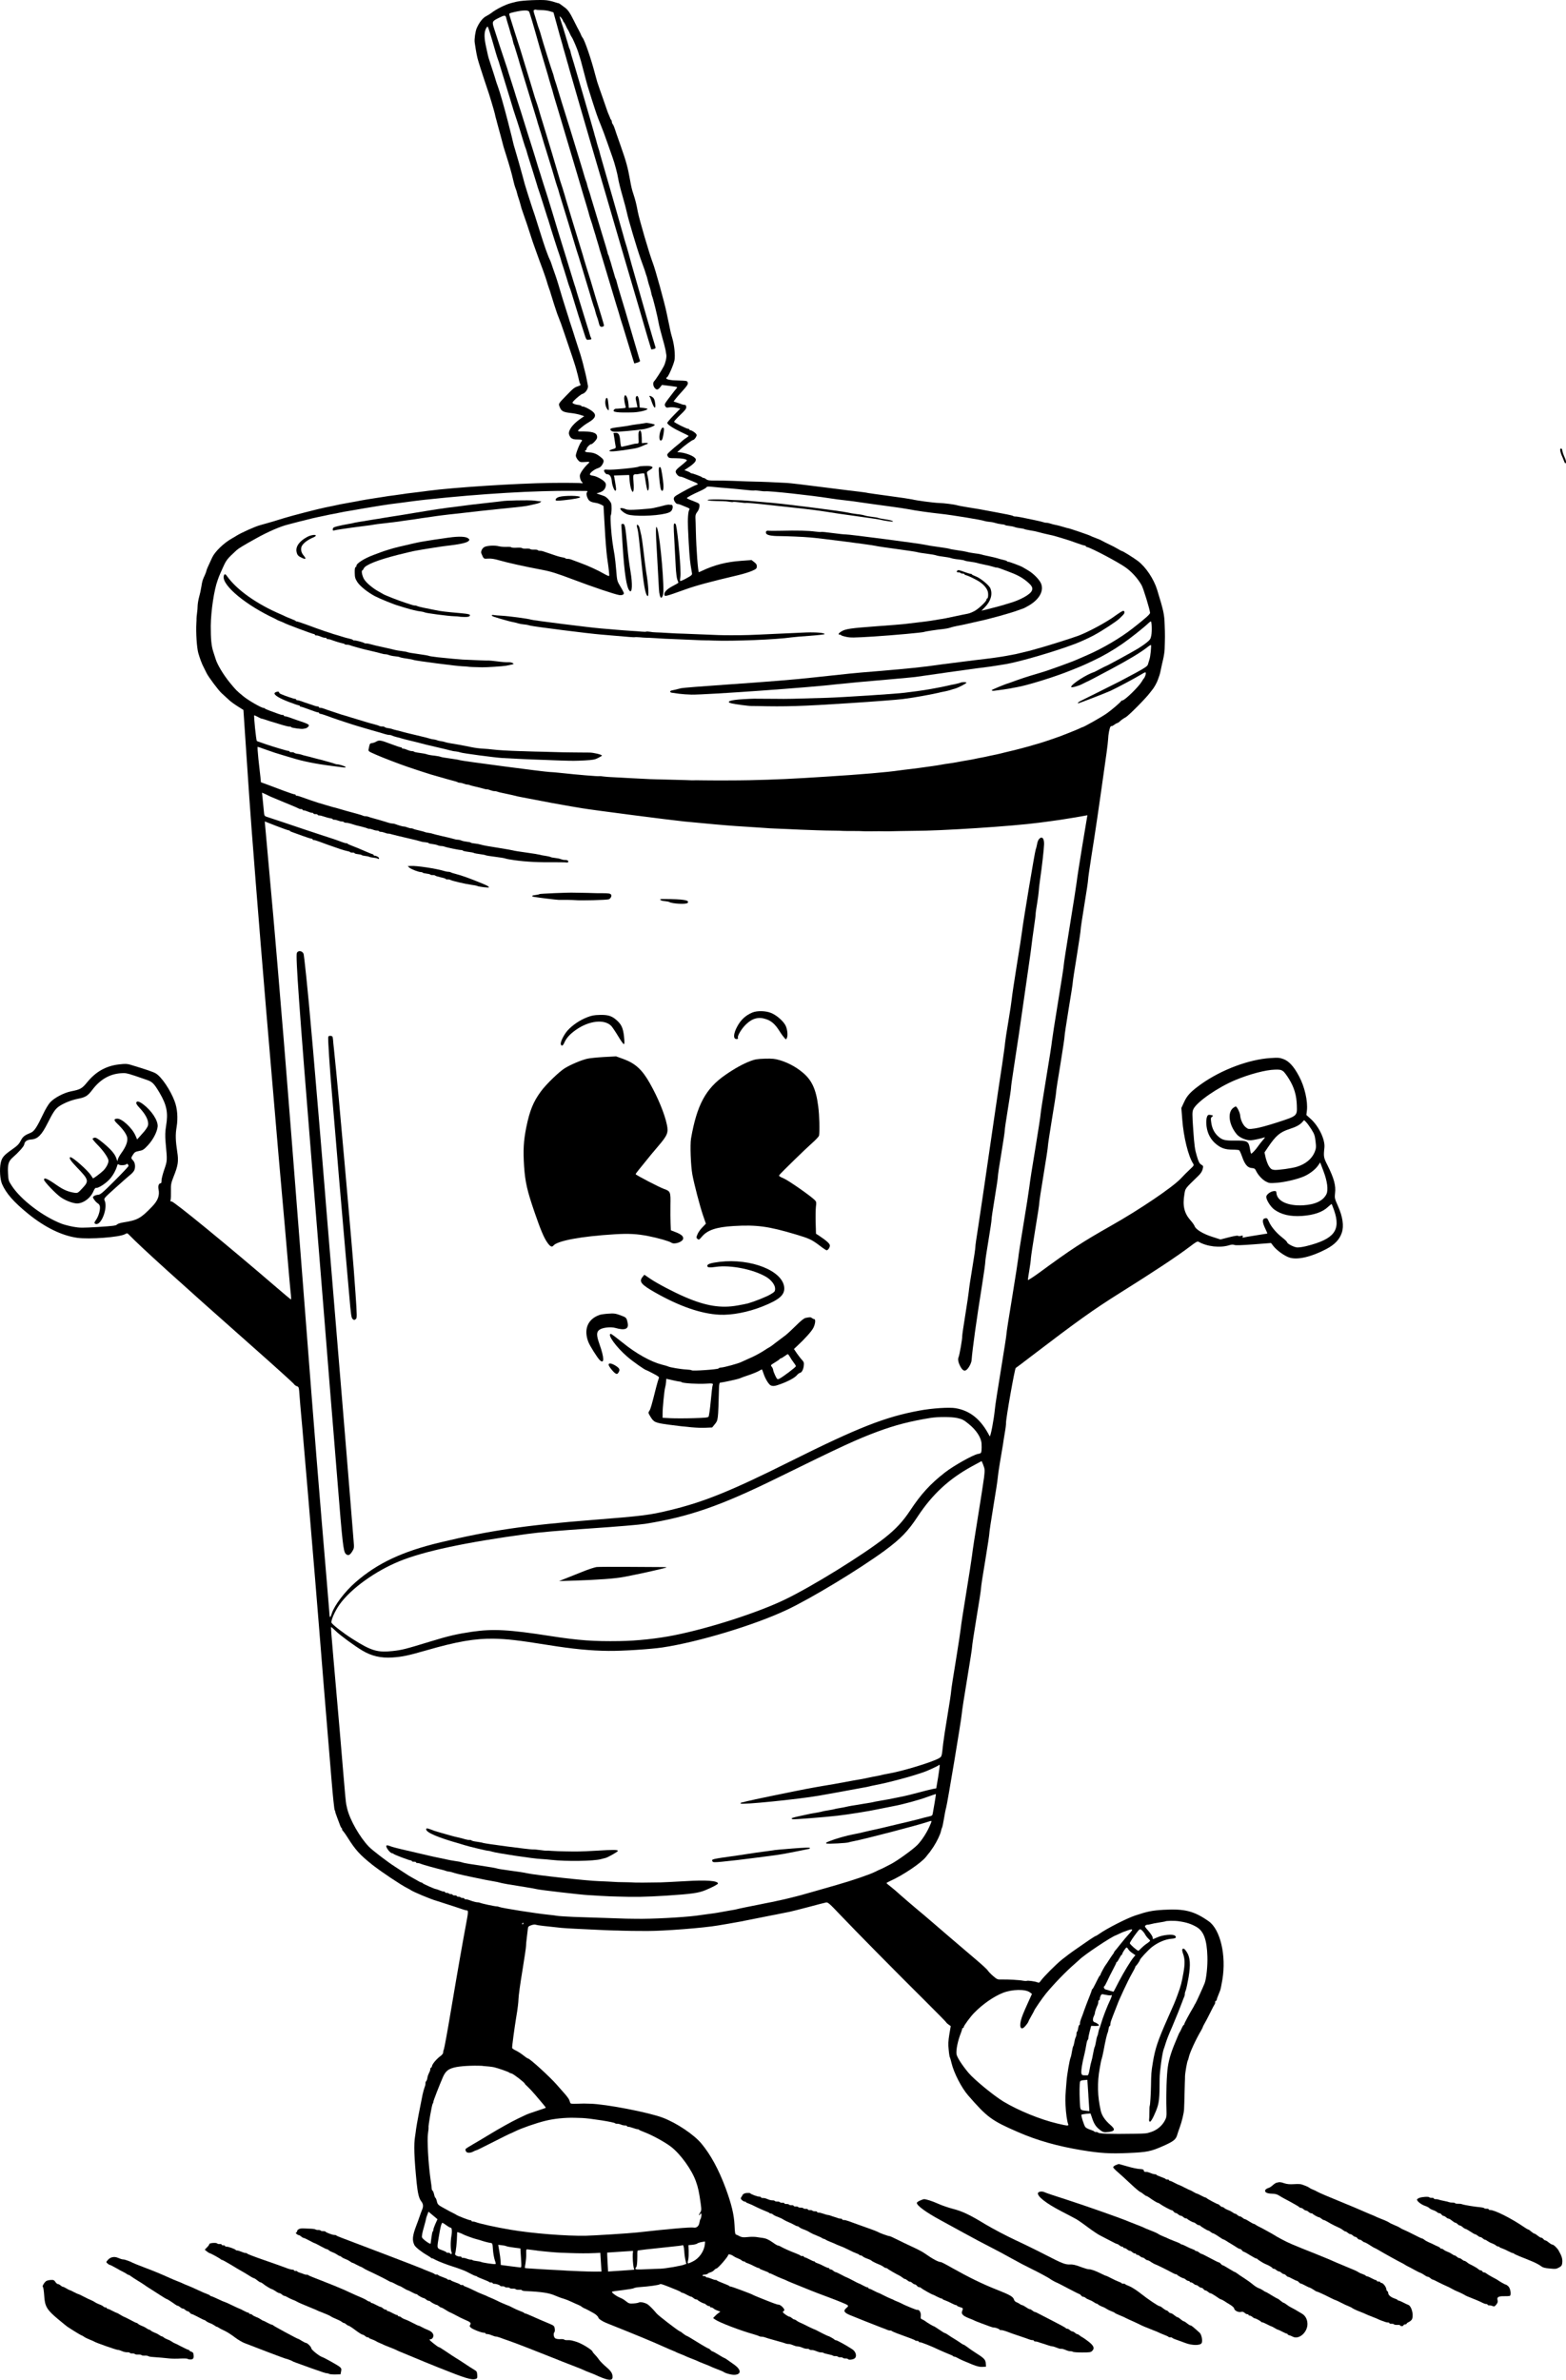 <?xml version="1.0" encoding="UTF-8"?>
<svg id="Layer_2" data-name="Layer 2" xmlns="http://www.w3.org/2000/svg" viewBox="0 0 473.11 718.88">
  <g id="Layer_1-2" data-name="Layer 1">
    <g>
      <path d="m156.23.47c-.54.13-1.29.34-1.71.43-1.76.43-4.64,1.88-6.08,3.02-.31.25-1.02.68-1.6.99-1.01.52-2.06,1.87-2.82,3.61-.41.94-.75,3.34-.61,4.29.45,3.08.74,4.54,1.12,5.73.09.31.25.76.31,1.01s.19.65.28.9c.07.25.56,1.75,1.09,3.36.52,1.59,1.02,3.06,1.08,3.24.3.73,2.04,6.52,2.21,7.33.08.47.25,1.1.34,1.42s.25.85.33,1.24c.1.36.56,2.09,1.04,3.82.46,1.73.89,3.35.95,3.59s.47,1.55.91,2.91c.75,2.33,1.58,5.24,1.9,6.73.31,1.35.57,2.27.83,2.92.15.36.34.96.41,1.34.1.36.29,1.08.47,1.57s.4,1.25.51,1.68c.27,1.08.36,1.42,1.13,3.58.88,2.55.79,2.21,1.84,5.48.52,1.59.99,3.07,1.08,3.24.06.18.46,1.3.88,2.46.4,1.16,1.24,3.41,1.84,5.02.57,1.58,1.15,3.26,1.26,3.69s.38,1.28.6,1.9c.24.6.49,1.41.59,1.79.2.74,1.69,5.4,1.9,5.93.21.51,1.07,2.74,1.2,3.12.06.18.52,1.54,1.04,3.02,2.11,6.14,3.35,9.9,3.58,10.85.14.56.3,1.21.39,1.46.07.25.21.9.34,1.46.11.56.3,1.19.44,1.39.22.31.1.43-.65.68-1.17.37-1.42.6-3.89,3.15-1.79,1.83-2.02,2.16-1.83,2.68.56,1.7,1.02,1.99,3.65,2.28.87.1,2.11.34,2.74.55l1.19.38-1.31.91c-2.28,1.61-3.62,3.5-3.27,4.62s.99,1.53,2.38,1.51c1.54,0,1.79.13,1.31.69-.55.65-1.7,3.61-1.66,4.24.02.32.31.89.63,1.26.48.59.74.68,1.58.65,2.3-.15,2.22-.19,1.19.79-.49.47-1.22,1.38-1.61,1.98-.58.93-.66,1.28-.51,2,.11.5.31.98.47,1.11.31.25.39.64.11.52-.23-.12-4.82-.17-9.51-.11-10.28.14-29.3,1.36-36.93,2.38-.66.11-2.51.32-4.06.52-1.55.17-3.22.39-3.71.49-.47.08-1.7.25-2.7.38-1.01.11-2.31.31-2.92.42-.61.09-1.77.27-2.58.4-1.65.24-3.61.58-4.54.75-.34.09-1.59.31-2.82.53-3.07.54-3.73.68-5.27,1.03-.73.16-1.83.39-2.45.5-1.79.34-10.47,2.58-12.44,3.21-1,.32-2.53.78-3.4,1.04-.88.24-1.75.5-1.95.56s-1.12.32-2.02.57c-1.44.39-5.56,2.23-7.04,3.15-.26.18-.95.59-1.55.92-2.39,1.37-5,3.91-5.83,5.68-1.22,2.59-1.74,3.79-1.73,3.97,0,.11-.2.68-.44,1.24-.76,1.63-.82,1.86-1.1,3.61-.14.92-.44,2.31-.67,3.08-.22.79-.42,1.95-.45,2.57,0,.64-.09,1.7-.19,2.37-.08.64-.16,1.34-.15,1.52s0,.84-.05,1.49c-.17,2.78.13,7.35.58,8.99.45,1.57,1.11,3.38,1.65,4.35.12.24.51,1.04.88,1.77.57,1.15,3.51,5.09,4.48,5.99.21.17.66.6,1.05.96.37.34,1,.94,1.42,1.3.4.36,1.49,1.16,2.45,1.76l1.71,1.08.96,14.35c.51,7.92,1.2,17.65,1.51,21.65,1.55,20.37,3.85,48.59,6.07,74.31.29,3.25.74,8.72,1.04,12.15.66,7.91,1.43,16.63,2,23.06.25,2.75.66,7.45.93,10.45,1.36,15.99,1.7,19.65,1.85,20.85.07.73.08,1.3-.02,1.26s-2.07-1.67-4.38-3.67c-14.66-12.62-30.96-25.97-31.65-25.93-.37.02-.43-.09-.31-.51.08-.28.13-1.47.1-2.66-.05-1.92.04-2.38.79-4.3,1.37-3.38,1.56-4.69,1.12-7.5-.52-3.37-.59-5.28-.19-7.53.44-2.75.23-5.61-.63-7.84-1.26-3.34-3.92-7.28-5.63-8.32-.77-.48-2.98-1.22-7.64-2.63-1.06-.32-1.63-.33-3.48-.12-3.87.43-6.98,2.17-9.53,5.26-1.7,2.08-2.13,2.31-5,2.88-2.15.44-5.03,1.95-6.28,3.31-.53.56-1.5,2.18-2.15,3.59-1.79,3.79-2.67,5.15-3.63,5.56-1.98.81-2.5,1.21-3.12,2.44-.51.99-.97,1.5-2.56,2.61-2.59,1.81-3.14,2.47-3.5,4.13-.4,1.88-.2,4.97.41,6.37,1.25,2.84,3.5,5.41,7.9,8.99,5.03,4.08,10.13,6.58,14.78,7.24,3.65.52,12.79-.17,14.44-1.08.67-.39.72-.37,1.28.21,3.51,3.63,14.84,13.91,37.48,33.93,6.66,5.89,12.19,10.9,12.31,11.12.12.24.5.52.86.65.63.21.64.26.84,3.07.13,1.57.31,3.98.45,5.36.14,1.36.54,5.97.89,10.22.38,4.25.88,10.13,1.12,13.06.44,5.32,1.07,12.7,2.21,26.36.33,3.93.88,10.52,1.2,14.66,1.15,14.29,1.97,24.57,2.5,30.79.27,3.43.84,10.29,1.26,15.22.4,4.95.84,9.13.98,9.35s.22.4.15.4c-.05,0,.23.88.65,1.97.39,1.07.81,2.14.9,2.39s.29.58.44.7c.13.15.17.29.09.29-.1,0,.04.27.34.59.3.35.9,1.2,1.34,1.92,2.35,3.75,3.71,5.24,7.48,8.24,2.72,2.13,8.6,6.07,10.58,7.06.43.2.82.43.9.49.55.49,6.19,2.86,8.03,3.36.28.07,1.09.34,1.77.57.71.23,1.5.5,1.77.57s1.01.32,1.65.53c2.87.98,3.55,1.19,3.77,1.17.54-.04.5.52-.1,3.73-.98,5.2-2.5,13.78-4.61,26.3-1.05,6.31-2.04,11.69-2.17,11.95s-.23.7-.21.95-.3.68-.73,1.01c-1.16.83-2.5,2.38-2.63,3.03-.05.3-.21.56-.33.57s-.21.17-.2.36-.06.55-.2.81c-.52,1.13-.61,1.34-.71,2.06-.07.39-.25.79-.37.87-.12.1-.2.36-.18.63.02.25-.1.78-.27,1.18-.17.42-.43,1.42-.62,2.26-.7,3.36-1.81,9.21-1.94,10.29-.06.62-.22,1.61-.3,2.19-.43,2.52-.31,6.26.47,14.16.32,3.09.7,4.66,1.35,5.49.6.76.72,1.46.38,2.35-.34.84-.59,1.55-.93,2.53-.31.89-.54,1.54-.88,2.41-1.21,3.16-1.34,4.52-.58,6.02.34.62,2.04,1.99,3.79,3,.59.35,1.14.7,1.17.79.06.11.21.17.36.16.12,0,.61.21,1.05.48.72.41,3.88,1.62,5.39,2.07.89.26,3.27,1.13,3.81,1.4.28.14,1,.51,1.59.81.59.33,1.18.56,1.3.56.15,0,.3.05.36.16.06.09.9.47,1.87.84.99.37,1.83.75,1.87.84.06.11.31.16.58.15.25-.02.48.06.48.2,0,.11.21.21.46.2.54-.04,1.81.38,1.83.61,0,.11.28.16.6.14.35-.02.7.05.78.18.08.11.43.2.76.18s.67.05.76.18.48.2.88.17.8.04.88.17c.08.11.56.19,1.03.16s.85.04.85.15.54.24,1.21.26c4.65.2,7.03.55,8.82,1.35.77.34,1.91.77,2.54.93.63.19,1.73.62,2.42.96.72.34,1.59.74,1.97.88.38.16.95.44,1.21.68.29.21.57.37.64.37s.66.3,1.33.64c.64.37,1.36.76,1.59.88.56.28,1.33,1.01,1.37,1.3.02.36,1.17,1.13,2.39,1.63,9.63,3.85,13.96,5.65,17.28,7.15,1.2.54,2.53,1.11,2.94,1.27.43.15.82.34.89.4s.72.32,1.4.59c.71.27,1.32.53,1.4.59s.94.42,1.91.79c.99.37,1.83.73,1.91.79s.94.42,1.91.79c.99.37,1.83.73,1.91.79s.94.42,1.91.79c.99.37,1.83.73,1.91.79.53.45,2.52.98,3.41.92,2.05-.13,2.01-1.5-.05-3.01-2.19-1.57-2.89-2.05-3.01-2.04-.07,0-.9-.44-1.8-1.02-.9-.56-1.75-1.03-1.88-1.02-.1,0-.36-.18-.57-.42s-.47-.43-.57-.42-1.13-.57-2.29-1.27c-3.69-2.27-3.98-2.44-4.36-2.57-.2-.08-.67-.39-1.04-.69-.37-.32-.78-.61-.96-.65-.48-.13-6.64-4.85-7.1-5.48-.62-.78-1.93-2.16-2.55-2.62-.7-.53-2.29-.9-2.7-.65-.17.12-.93.27-1.67.31-1.23.08-1.44,0-2.25-.65-.5-.42-1.25-.88-1.68-1.03-1.14-.43-2.86-1.66-2.55-1.87.12-.08,1.62-.31,3.29-.49,1.65-.2,3.15-.46,3.31-.58.14-.12.97-.27,1.84-.33,2.59-.17,5.72-.6,6-.85.24-.2.97.05,5.17,1.77.64.26,1.2.54,1.23.63.06.11.21.17.36.16.12,0,.74.25,1.35.6.62.33,1.23.61,1.35.6s.43.18.7.41.62.42.8.41.35.05.41.13c.12.24,1.68,1.1,1.96,1.08.12,0,.43.18.7.41s.62.42.82.4c.17-.01.33.07.34.21,0,.11.16.22.36.2.17-.01.48.13.66.3.19.19.73.48,1.21.63l.86.33-.54.4c-.31.2-.8.65-1.1.96l-.56.58.62.44c1.22.88,7.46,3.28,11.55,4.43.83.24,1.62.51,1.78.62.13.08.43.15.68.14s.65.05.9.15c.61.23,1.37.46,3.84,1.14,1.19.31,2.35.67,2.58.77.25.1.63.16.83.15.37-.02.62.05,1.82.52.33.14.76.22.96.21s.6.08.88.17.74.27,1.02.39c.28.1.73.18.98.16.27-.02.57.05.66.19.08.11.39.2.66.19.47-.03.7.05,1.92.51.33.14.81.22,1.06.21.27-.02.55.06.63.14s.71.27,1.42.41,1.34.32,1.42.41.41.16.73.14.67.07.76.18.43.2.76.18.67.05.76.18c.08.11.43.2.76.18s.67.05.76.18c.27.37,1.77.14,2.16-.32.58-.68.17-1.98-.84-2.64-1.89-1.25-4.67-2.76-4.99-2.74-.15,0-.3-.05-.36-.16-.11-.18-1.68-1.08-1.88-1.07-.07,0-.82-.34-1.61-.74-2.13-1.12-2.44-1.26-2.87-1.41-.2-.06-1.02-.46-1.79-.84-.77-.41-1.72-.85-2.1-1.01s-.95-.44-1.21-.68c-.29-.21-.62-.37-.74-.36s-.43-.18-.7-.41-.57-.42-.7-.41c-.37.02-2.01-1.1-2.03-1.4,0-.14.13-.31.3-.38.63-.22-.87-1.91-1.68-1.88-.35.02-1.82-.54-5.84-2.16-.92-.37-1.71-.71-1.79-.77-.26-.23-6.49-2.55-6.79-2.53-.15,0-.33-.05-.38-.16-.03-.09-.87-.47-1.87-.84-.97-.37-1.81-.75-1.87-.84-.06-.11-.26-.17-.46-.15-.17.01-.73-.16-1.24-.38s-1.07-.39-1.26-.37-.38-.09-.39-.2c0-.14-.24-.21-.51-.2s-.5-.08-.51-.2c0-.14.31-.25.7-.27.42-.03.78-.14.88-.26.07-.12.43-.3.82-.42.39-.09.89-.4,1.12-.67.21-.24.52-.47.69-.48.47-.03,3.61-3.66,3.58-4.14-.02-.32.96-.09,1.59.4.29.21.88.51,1.33.67.46.18.97.44,1.16.63.18.17.49.31.66.3.2-.01.35.05.36.16,0,.09.39.27.85.42.43.15,1.3.53,1.89.86.59.3,1.18.56,1.33.55s.28.05.28.14c0,.11.65.39,1.41.66s1.4.55,1.41.64c0,.11.14.17.28.16s.74.25,1.33.55,1.66.78,2.35,1.04c.71.27,1.32.53,1.4.59s.87.4,1.79.77c2.01.81,5.04,2.03,5.73,2.32.28.12,2.75,1.08,5.49,2.09,2.77,1.03,5.17,2.04,5.35,2.21.32.3.28.42-.29.89-.99.84-.78,1.35.96,2.11.89.4,8.25,3.3,9.8,3.89.71.25,1.47.54,1.71.67.25.1.61.17.8.15s.4.07.46.15.77.41,1.61.72c4.06,1.47,5.34,1.96,5.42,2.11.06.09.31.16.58.15.25-.02.48.06.48.2,0,.11.16.22.36.2.4-.03,3.48,1.19,5.75,2.28.92.42,2.25,1,2.94,1.27.71.27,1.33.55,1.36.64.06.11.21.17.36.16.12,0,.56.15.92.37.88.49,2.23,1.09,4.62,2.05,1.35.53,2.18.73,2.95.68l1.09-.07-.07-1c-.07-1.14-.52-1.59-3.32-3.35-.8-.52-1.87-1.25-2.34-1.63-.49-.36-.96-.67-1.06-.66s-.59-.3-1.11-.68c-.52-.35-1.35-.89-1.84-1.18s-1.24-.76-1.71-1.1c-.44-.31-.9-.56-1-.55s-.85-.45-1.68-1.03c-.83-.56-1.58-1.04-1.65-1.03-.17.01-1.98-1.06-2.68-1.61-.18-.13-.57-.35-.85-.47-.41-.16-.49-.33-.39-1,.12-.9-.37-1.89-.94-1.86-.3.02-.5-.04-1.87-.59-.99-.39-2.4-1.01-3.04-1.36-.36-.18-.97-.46-1.4-.62-.41-.16-.82-.34-.89-.4s-.46-.24-.89-.4c-.41-.16-1.43-.62-2.23-1.04s-1.54-.77-1.61-.76c-.1,0-.66-.28-1.28-.6-.62-.35-1.23-.61-1.38-.6s-.28-.1-.29-.21c0-.14-.14-.22-.29-.21s-.76-.27-1.38-.6c-.62-.35-1.18-.61-1.25-.6-.05,0-.87-.4-1.8-.91-.95-.51-1.77-.91-1.84-.91s-.82-.36-1.64-.81-1.62-.81-1.74-.8-.43-.18-.7-.41-.62-.42-.82-.4c-.17.01-.33-.09-.34-.21,0-.14-.14-.22-.29-.21s-.76-.25-1.35-.55c-.59-.33-1.43-.71-1.89-.86-.45-.13-.82-.34-.82-.43,0-.11-.14-.17-.28-.16s-.76-.27-1.38-.6-1.23-.61-1.38-.6-.28-.1-.29-.21c0-.14-.24-.21-.48-.2-.27.02-.52-.06-.58-.15-.03-.09-.72-.41-1.48-.7-1.68-.64-3.47-1.44-4.39-1.95-.36-.23-.79-.38-.92-.37s-.82-.38-1.5-.89c-1.32-.92-2.12-1.28-3.17-1.42-.35-.02-1.13-.16-1.75-.25-.6-.1-1.84-.11-2.75,0-1.28.13-1.78.07-2.37-.23-.41-.22-.9-.47-1.1-.52-.3-.07-.39-.66-.48-2.82-.16-3.26-.91-6.36-2.69-11.22-2.13-5.71-4.53-10.1-7.32-13.46-2.29-2.73-7.4-6.17-11.62-7.79-4.15-1.6-17.16-4.12-21.9-4.24-.75-.02-1.64-.03-1.99-.05-.35,0-1.39.02-2.3.06-1.09.05-1.71,0-1.77-.2-.08-.13-.21-.53-.3-.85s-.75-1.23-1.45-2.01c-.72-.8-1.77-2.01-2.36-2.68-1.98-2.29-8.21-7.99-8.73-7.95-.12,0-.69-.39-1.27-.85-.58-.49-1.59-1.15-2.25-1.48-.69-.32-1.24-.7-1.24-.83-.04-.61.72-6.17,1.27-9.52.36-2.03.65-4.43.65-5.3.02-.89.54-4.72,1.18-8.53.62-3.81,1.12-7.18,1.1-7.47s.08-1.38.22-2.41c.13-1.01.28-2.23.32-2.69.08-.74.19-.86,1.04-1.16.63-.22,1.12-.26,1.4-.14.41.16,2.91.45,7.7.94.82.08,2.67.19,4.11.26s4.63.22,7.09.34,4.65.2,4.85.19,1.22.01,2.24.06c1.94.06,3.3.08,7.7.09,5.11.01,17.1-.93,21.47-1.69.47-.08,1.87-.3,3.07-.52,1.23-.22,2.65-.47,3.19-.57.54-.08,1.25-.22,1.59-.31.34-.07,1.1-.23,1.71-.34s1.37-.27,1.71-.34,1.1-.23,1.71-.34,1.37-.27,1.71-.34,1.1-.23,1.71-.34,1.54-.28,2.08-.41c1.03-.2,1.32-.27,3.06-.61.61-.13,3.2-.78,5.73-1.45,2.56-.69,4.9-1.3,5.25-1.35.54-.1,1.04.34,4.21,3.68,4.34,4.58,17.19,17.61,25.76,26.1,3.42,3.41,6.29,6.31,6.32,6.44.06.16.4.45.74.68l.62.44-.43,2.52c-.32,1.94-.37,3.04-.19,4.65.1,1.16.27,2.18.35,2.26.08.11.31.89.51,1.75.72,2.99,3.01,7.46,5.03,9.77,5.76,6.64,7.12,7.62,15,11.04,5.82,2.55,11.99,4.29,19.33,5.5,5.59.92,8.5,1.09,13.99.85,5.74-.24,6.86-.47,10.65-2.15,3.01-1.34,3.75-1.91,4.15-3.24.18-.63.54-1.66.77-2.29.63-1.69,1.28-4.36,1.33-5.55.01-.59.05-1.53.08-2.13.03-.62.05-1.88.07-2.81.04-.94.05-2.29.08-2.97s.07-1.63.06-2.06c.03-1.08.63-4.43.83-4.74.09-.14.21-.54.29-.91.28-1.41,2.1-5.39,3.76-8.19.27-.5.51-.95.5-1.02s.21-.52.5-1.02c.29-.48,1.06-1.94,1.7-3.24.63-1.3,1.25-2.46,1.35-2.58.11-.14.2-.42.18-.65s.1-.42.22-.43c.15,0,.24-.13.23-.24-.01-.2.22-.81,1.07-2.93.11-.26.41-1.72.66-3.24,1.21-7.27-.61-15.11-4.12-17.6-4.39-3.1-7.27-3.84-13.64-3.48-3.43.2-4.86.48-8.57,1.72-2.62.88-8.67,3.97-10.9,5.57-.47.33-.93.61-1.05.62-.1,0-.91.52-1.79,1.1-.88.61-2.71,1.87-4.08,2.82-1.38.93-3.34,2.41-4.38,3.25-1.91,1.56-5.42,5.1-6.33,6.35-.43.62-.55.68-1.09.46-.74-.29-2.94-.59-3.18-.41-.12.05-.57.04-1.04-.05-1.08-.23-4.67-.43-6.47-.38-1.31.04-1.41,0-2.67-1.08-.71-.62-1.4-1.35-1.57-1.63-.14-.29-1.81-1.82-3.69-3.41-1.86-1.59-3.88-3.29-4.46-3.8-.58-.49-2.05-1.76-3.28-2.8-1.23-1.04-3.47-2.97-4.99-4.29-1.52-1.32-3.94-3.38-5.38-4.56-1.44-1.21-3.44-2.93-4.47-3.84-1-.92-2.39-2.11-3.07-2.63-.7-.53-1.26-1.01-1.26-1.08s.5-.35,1.15-.65c3.88-1.74,9.3-5.4,10.79-7.28.53-.7,1.03-1.3,1.1-1.37s.59-.82,1.16-1.67c1.08-1.67,2.06-3.74,2.29-4.83.07-.39.2-.81.29-.93.09-.14.36-1.33.57-2.66.21-1.34.51-2.87.67-3.38.38-1.33,4.56-26.36,4.71-28.27.05-.83.8-5.63,1.64-10.66.84-5.06,1.52-9.42,1.5-9.74-.02-.3.57-4.17,1.3-8.58.75-4.44,1.38-8.52,1.39-9.09s.61-4.4,1.31-8.54c.68-4.11,1.23-7.76,1.21-8.07s.54-3.96,1.21-8.07c.7-4.13,1.29-8.01,1.32-8.63.04-.6.34-2.74.68-4.73.34-1.99.73-4.34.88-5.22.12-.9.4-2.61.6-3.81.22-1.2.36-2.45.34-2.76-.08-1.18,2.63-16.46,2.93-16.66.19-.1,2.3-1.7,4.68-3.53,14.08-10.74,18.75-14.08,26.67-19.05,10.68-6.7,17.43-11.16,21.5-14.26,1.63-1.25,2.04-1.46,2.4-1.28,2.6,1.48,6.52,1.91,9.32,1.02.66-.2,1.08-.21,1.46-.07.36.16,2.29.1,5.82-.17l5.28-.41.76.98c1,1.26,3.29,2.92,4.73,3.39,2.39.83,6.61-.13,11.15-2.51,2.59-1.36,4.05-2.89,4.74-4.95.69-2.03.28-4.86-1.14-8.04-1.02-2.31-1.05-2.47-.9-3.87.3-2.33-.32-4.57-2.29-8.51-1.17-2.3-1.21-2.59-.92-5.33.24-2.41-1.68-6.42-4.13-8.64l-1.32-1.19.16-1.36c.31-2.85-.69-7.22-2.38-10.35-1.53-2.89-2.97-4.49-4.6-5.14-1.27-.47-1.65-.51-4.04-.35-6.57.43-14.78,3.52-20.9,7.85-3.13,2.24-4.27,3.43-5.18,5.45l-.83,1.79.27,3.43c.4,5.37,1.84,11.14,3.27,13.33.33.53.31.6-.95,1.78-.73.66-1.96,1.91-2.75,2.76-2.48,2.63-12.39,9.35-20.98,14.2-8.87,5.03-12.18,7.19-21.7,14.18-1.94,1.41-3.51,2.42-3.52,2.26s.18-1.47.43-2.93.47-3.09.48-3.66c.04-.57.61-4.43,1.3-8.58.7-4.16,1.25-7.8,1.23-8.12-.02-.3.57-4.15,1.3-8.56.73-4.39,1.32-8.24,1.3-8.56-.02-.3.54-3.94,1.21-8.07.7-4.13,1.26-7.78,1.26-8.12-.02-.34.57-4.19,1.31-8.54.71-4.36,1.28-8.19,1.26-8.49-.02-.32.54-3.94,1.21-8.1.7-4.13,1.26-7.78,1.26-8.12,0-.32.54-3.94,1.22-8.01.65-4.09,1.19-7.66,1.17-7.96-.02-.27.48-3.66,1.12-7.52s1.14-7.22,1.12-7.5c-.02-.3.44-3.48,1-7.1,1.35-8.54,1.79-11.42,4.59-31.32.25-1.82.46-3.64.46-4.03.05-1.49.46-3.62.76-3.89.19-.15.33-.2.34-.14,0,.09.32-.07.7-.34.38-.3.81-.53.93-.54.15,0,.6-.31,1.02-.71.42-.37,1.14-.85,1.57-1.06.77-.39,6.05-5.69,7.24-7.3.34-.46.73-.94.85-1.08.48-.56,1.4-2.19,1.64-2.99.14-.44.35-1.03.46-1.29s.3-1.09.45-1.86.46-2.13.67-3.01c.21-.9.42-2.24.45-3,.11-3.21.13-4.51.01-7.43-.11-3.19-.29-4.07-2.27-10.54-1.01-3.27-3.43-6.9-5.82-8.71-1.28-.97-4.54-2.99-4.78-2.98-.07,0-.59-.24-1.1-.57-.52-.31-1.16-.66-1.44-.8-2.18-1.05-3.61-1.78-3.72-1.86-.08-.09-.82-.38-1.66-.71-.84-.31-1.58-.63-1.66-.69-.16-.15-6.5-2.32-6.75-2.3-.07,0-.5-.1-.93-.24-1.01-.32-2.43-.69-3.08-.8-.28-.05-.86-.2-1.31-.35-.43-.15-.96-.26-1.18-.24s-.6-.05-.85-.15c-.23-.1-1.44-.39-2.7-.65-1.23-.24-2.97-.61-3.85-.8-.85-.17-1.76-.32-2-.3s-.55-.06-.68-.16c-.16-.1-.94-.3-1.77-.46s-2.29-.45-3.27-.63c-4.42-.85-6.45-1.2-8.78-1.55-1.38-.23-2.78-.48-3.14-.6-.86-.26-3.99-.65-5.5-.69s-6.74-.73-8.13-1.09c-.55-.12-3.59-.59-6.76-1-3.15-.43-6.08-.84-6.51-.92-.4-.11-1.66-.28-2.76-.41-1.1-.11-6.1-.75-11.13-1.38-5.03-.66-9.8-1.21-10.62-1.25-3.86-.21-7.86-.38-9.45-.39-2.26-.06-2.86-.07-6.71-.23-1.77-.07-4.22-.11-5.44-.1-1.76.02-2.31-.06-2.78-.41-.29-.23-.67-.41-.82-.4s-.33-.07-.38-.16c-.09-.2-2.88-1.23-3.23-1.21-.12,0-.28-.07-.33-.16-.03-.09-.47-.31-.95-.49l-.86-.31,1.54-1.04c.86-.56,1.65-1.32,1.8-1.65.21-.56.18-.7-.35-1.17-.71-.62-2.74-1.35-4.14-1.49l-1-.09.94-.86c1.12-1.03,3.54-2.81,3.86-2.83.3-.02.87-.74,1.03-1.28.1-.3-.11-.61-.69-1.05-.47-.34-.98-.6-1.15-.59s-.33-.09-.34-.21c0-.14-.14-.22-.29-.21-.47.03-4.29-1.89-4.33-2.16,0-.14.82-1.06,1.85-2.04,1.49-1.42,1.86-1.88,1.83-2.4-.03-.43-.17-.65-.41-.64-.2.01-.57-.05-.83-.15-.23-.1-.91-.33-1.5-.52l-1.09-.36.53-.7c.27-.38,1.27-1.52,2.19-2.52,1.32-1.46,1.66-1.96,1.58-2.41-.11-.52-.26-.6-1.48-.66-.75-.04-1.64-.08-1.99-.08-1.39.02-2.99-.28-3.02-.6-.01-.18.08-.32.18-.33.37-.02,2.03-3.83,2.29-5.2.25-1.46-.04-4.43-.65-6.56-.39-1.37-.51-1.79-.66-2.58-.11-.5-.28-1.31-.37-1.8-.11-.5-.28-1.26-.36-1.69-.1-.43-.25-1.15-.33-1.58-.59-2.95-3.44-13.28-4.22-15.26-1.01-2.61-4.04-12.99-4.5-15.36-.39-2.15-.72-3.49-1.31-5.28-.46-1.36-.66-2.2-1.05-4.39-.66-3.7-1.15-5.52-2.77-10.1-.7-1.96-1.31-3.73-1.37-3.91-.56-1.77-.89-2.59-1.07-2.76-.13-.13-.25-.44-.27-.69-.02-.27-.11-.56-.22-.65-.13-.08-.21-.24-.22-.31-.03-.09-.18-.51-.38-.96s-.44-1-.5-1.22c-.12-.36-1.07-3.08-1.5-4.33-.06-.18-.42-1.18-.79-2.23s-.73-2.1-.8-2.35c-.19-.67-.42-1.5-.62-2.24-1.22-4.72-3.24-10.57-3.83-11.17-.11-.11-.3-.46-.42-.77s-.38-.87-.58-1.22c-.22-.37-.93-1.77-1.59-3.09-1.29-2.61-1.89-3.44-3.05-4.23-.42-.29-.91-.65-1.09-.8-.21-.15-.41-.27-.49-.27-.1,0-.63-.16-1.24-.35-.58-.21-1.67-.46-2.37-.55-1.6-.22-7.49.03-8.85.39Zm3.56,2.92c.19.26,1.14,3.4,3.27,10.98.09.31.76,2.53,1.46,4.93.73,2.4,1.37,4.62,1.44,4.93.09.31.35,1.21.6,2.02s.54,1.75.61,2.13c.1.36.67,2.33,1.3,4.37.6,2.04,2.13,7.13,3.37,11.32s2.67,9.03,3.2,10.76c.51,1.73,1.02,3.43,1.12,3.81.1.36.54,1.84.98,3.25.41,1.41.86,2.87.93,3.25.1.36.32,1.08.5,1.57.28.83.37,1.1.69,2.24.07.25.22.69.31,1.01s.25.81.35,1.12c.07.32.35,1.23.6,2.04s.54,1.77.61,2.13c.1.36.47,1.55.82,2.67.34,1.1,1.29,4.23,2.09,6.95.8,2.71,1.75,5.89,2.12,7.06s.72,2.28.76,2.46c.14.59,1.05,3.59,1.26,4.14.03.11.82,2.69,1.74,5.71.92,3.02,1.67,5.51,1.7,5.53,0,.02.44-.07.95-.24.68-.23.87-.38.75-.67-.09-.2-.31-.89-.47-1.5-.26-.94-1.72-5.92-4.01-13.67-.26-.87-.89-2.98-1.42-4.7-.53-1.72-1.04-3.47-1.12-3.9-.1-.43-.23-.83-.31-.92-.06-.09-.2-.44-.28-.8-.1-.36-.26-.9-.35-1.21s-.31-1.01-.47-1.57c-.14-.56-.35-1.26-.45-1.57-.12-.31-.28-.85-.38-1.21-.07-.36-.22-.72-.28-.8-.08-.09-.21-.49-.28-.92-.1-.43-.61-2.18-1.15-3.9-.53-1.72-1.39-4.55-1.9-6.27-.51-1.73-1.17-3.85-1.42-4.7-.28-.87-.57-1.88-.67-2.24-.1-.38-.32-1.08-.5-1.57s-.38-1.21-.47-1.57c-.07-.38-.26-.99-.41-1.34-.15-.38-.34-.98-.43-1.34-.1-.38-.96-3.25-1.93-6.39-2.45-8-2.71-8.89-3.14-10.19-.59-1.86-3.04-9.76-3.18-10.3-.1-.38-.32-1.08-.5-1.57s-.38-1.21-.47-1.57c-.07-.38-.26-.99-.41-1.34-.33-.82-3.08-9.65-3.48-11.17-.14-.59-.41-1.39-.56-1.79-.15-.38-.36-1-.46-1.36-.1-.38-.44-1.5-.76-2.51-.52-1.59-.57-1.86-.25-1.97.19-.1.46-.12.57-.06.13.06.85.1,1.64.12.77,0,1.89.15,2.5.34l1.09.34.87,3.14c.48,1.73.91,3.34.98,3.59s.26.9.42,1.46.38,1.3.48,1.68c.07.36.23.88.3,1.12.16.52.61,2.09.74,2.58.17.65.46,1.68.64,2.24.09.31.23.81.3,1.12s1.51,5.29,3.2,11.1c1.69,5.78,3.19,10.99,3.36,11.55s1.09,3.72,2.07,7.06c1.81,6.16,3.25,11.03,5.74,19.62.77,2.65,1.85,6.28,2.36,8.07,3.63,12.31,4.55,15.47,4.81,16.36,1.32,4.6,3.23,11.08,3.28,11.12.03.02.37-.02.74-.12.49-.12.63-.27.54-.54-.17-.35-4.75-16.25-5.31-18.3-.33-1.21-.45-1.62-.96-3.36-.19-.63-.41-1.37-.48-1.68-.09-.31-.29-1.08-.48-1.68-.19-.63-.42-1.48-.52-1.91s-.33-1.24-.49-1.8-.38-1.25-.45-1.57c-.09-.31-.25-.81-.35-1.12-.25-.78-.41-1.37-.61-2.13-.26-1.01-6.21-21.82-6.58-22.99-.16-.56-.38-1.32-.48-1.68-.17-.77-.33-1.3-.61-2.13-.09-.31-.25-.83-.35-1.19-.1-.34-.23-.88-.33-1.24-.1-.34-.25-.85-.35-1.17s-.23-.81-.3-1.12-.29-1.08-.48-1.68c-.19-.63-.42-1.44-.51-1.79-.42-1.5-4.28-14.75-5.04-17.26-.47-1.48-.92-3.02-.99-3.45-.1-.43-.23-.83-.31-.92-.06-.09-.2-.44-.28-.8-.1-.36-.26-.9-.35-1.21s-.25-.81-.35-1.12c-.07-.32-.23-.81-.32-1.12-.16-.52-.25-.76-.57-1.9-.09-.25-.34-1.1-.62-1.9-.62-1.88-.63-2.04.02-1.26.27.35.49.72.47.79s.09.27.25.44.47.7.67,1.19.46.98.57,1.11c.11.11.36.62.57,1.11s.46.98.57,1.11c.35.39,1.78,3.79,2.07,4.82,0,.09.16.61.35,1.12.34,1.07.31.94,1.4,5.12,1.05,3.98.93,3.57,2.36,8.07,1.37,4.25,1.55,4.83,2.64,7.48.41.98,1.37,3.54,2.11,5.69.76,2.14,1.43,4.06,1.49,4.24.57,1.58,1.46,4.89,1.64,6.18.13.86.73,3.29,1.34,5.4.61,2.09,1.17,4.29,1.28,4.85.37,1.87,3.04,10.86,4.16,14.01.6,1.67,1.15,3.24,1.24,3.46.06.22.19.63.28.9.07.25.19.63.28.83s.22.74.32,1.17c.24.99.46,1.73.64,2.2.09.2.26.87.4,1.5.11.61.27,1.17.3,1.24.22.31,1.66,6.08,2.02,8.21.12.75.62,2.61,1.04,4.16.45,1.55.91,3.32,1.02,3.93.09.63.21,1.29.24,1.47.12.75-.26,2.44-.79,3.46-.62,1.21-2.42,4.02-2.91,4.51-.42.44-.3,1.46.21,2.04.54.63.96.58,1.62-.24l.55-.7,2.2.27c1.2.15,2.25.31,2.33.37s0,.27-.17.45c-.37.41-.6.7-2.36,3.01-1.19,1.58-1.3,1.82-1.02,2.3.25.46.43.52,1.22.38.49-.1,1.46-.05,2.12.11l1.21.26-1.98,2.02c-1.09,1.12-1.97,2.14-1.96,2.3.03.48,1.84,1.66,4.2,2.77,1.23.56,2.25,1.09,2.26,1.16s-.33.34-.73.6c-.43.26-.92.65-1.16.87-.37.37-.91.84-2.4,2.03-.33.27-.99.86-1.48,1.31-.77.74-.81.85-.53,1.36.31.51.48.56,2.34.56,1.88,0,3.42.28,3.44.67,0,.07-.53.58-1.19,1.11-2.05,1.62-2.37,2-2.14,2.56.24.65.92,1.24,1.32,1.22.17-.01.73.16,1.21.36.49.22,1.56.68,2.42,1.01,1.86.75,2.02.92,1.14,1.18-.63.18-4.33,2.13-5.97,3.15-.55.36-.78.64-.75,1.05.04.66.72,1.55,1.17,1.52.17-.01.65.12,1.06.3.43.18,1.2.49,1.73.71.69.25.92.47.76.66-.39.53-.56,2.82-.42,5.78.28,6.2.5,9.17.79,11.03.19,1.06.36,2.17.41,2.46.08.47-.18.7-1.71,1.53-.98.54-1.83.9-1.88.78-.06-.13-.02-.73.09-1.33.25-1.57-.72-12.97-1.34-15.61-.07-.25-.25-.44-.45-.43-.3.02-.29.89-.05,5.03.15,2.75.34,6.4.43,8.08.08,1.68.3,3.43.47,3.85s.33.85.33.92c0,.09-.76.55-1.69,1.02-1.63.84-2.59,1.77-2.54,2.5.05.77-.02.8,6.47-1.52,3.22-1.15,7.34-2.26,15.97-4.3,1.42-.34,3.22-.89,4.01-1.24,1.28-.56,1.44-.71,1.48-1.33.02-.53-.15-.84-.78-1.32l-.81-.63-3.14.23c-4.44.31-8.13,1.26-11.81,3.01-.51.24-.94.43-.96.43-.27.02-.8-7.01-.92-12.28-.04-1.82-.09-3.74-.13-4.26-.02-.66.12-1.15.56-1.68.6-.75.86-2.07.51-2.48-.11-.13-.98-.53-1.92-.88-.97-.35-1.73-.71-1.74-.8-.01-.2,1.66-1.11,4.07-2.18.87-.4,1.68-.86,1.82-1.05.23-.31.47-.33,2.22-.14,1.07.11,3.1.3,4.47.39,1.37.12,3.67.33,5.09.49s2.62.24,2.69.19c.04-.07.74-.03,1.52.08.78.13,1.6.19,1.8.16,1.03-.18,14.02,1.24,19.48,2.11,1.3.21,3.4.49,4.63.61,1.25.12,3.65.45,5.38.72,1.73.25,5.21.74,7.76,1.07s5.36.77,6.26.94c1.66.35,6.07.98,9.51,1.35,3.27.34,12.42,1.84,13.19,2.16.28.1.98.23,1.61.28s1.4.21,1.76.34,1.11.29,1.68.35c.6.05,1.13.16,1.21.26s.61.21,1.21.26c.57.05,1.33.21,1.68.35s1.09.29,1.64.35,1.13.16,1.26.26c.15.08.76.22,1.39.32s1.53.27,2.01.37c2.25.58,2.73.71,4.03.99.75.16,1.61.35,1.89.45.28.07,1.14.34,1.9.56,2.07.62,2.99.93,4.94,1.64.99.37,1.93.65,2.1.64.15,0,.3.07.31.19s.21.24.47.29c1.39.34,9.3,4.51,11.59,6.15,1.85,1.32,3.61,3.26,4.79,5.31.56.95,2.51,7.4,2.58,8.38,0,.43-1.26,1.57-5.23,4.68-3.63,2.86-9.13,6.1-13.66,8.06-1.45.64-2.87,1.26-3.14,1.37-1.42.66-8.81,3.34-10.78,3.9-.61.18-1.27.38-1.46.44l-1.95.58c-.88.26-2.67.86-4.01,1.33-1.33.5-2.47.89-2.54.92-.71.14-5.08,1.95-5.07,2.09.01.16.34.23.76.18,1.33-.15,4.45-.61,4.91-.71.34-.09,1.15-.23,1.81-.35,1.67-.29,4.18-.96,7.46-1.97,3.18-1.01,2.92-.92,4.37-1.43.61-.22,1.14-.39,1.21-.42,1.17-.37,6.8-2.61,7.86-3.14.26-.13,1.4-.66,2.53-1.19,2.82-1.33,5.66-2.97,8.56-4.97,2.28-1.56,6.48-4.9,7.83-6.2.33-.32.66-.57.76-.57.3-.02.41,2.92.15,4.24-.18,1.02-.38,1.33-1.4,2.15-.64.52-1.82,1.33-2.61,1.81-1.5.92-9.36,5.22-9.58,5.24-.05,0-.87.4-1.8.89s-1.77.94-1.87.97c-2.31.7-7,3.74-6.95,4.5.02.32,2.17-.26,3.41-.91.6-.31,1.13-.58,1.2-.6.27-.06,2.74-1.37,7.56-3.94,5.11-2.73,8.64-4.86,10.69-6.43.61-.5,1.18-.85,1.24-.81.18.17-.14,3.53-.44,4.35-.14.44-.35,1.12-.45,1.49-.16.56-.68.94-3.56,2.52-1.87,1.01-4.12,2.21-5.03,2.68-2.83,1.42-5.45,2.75-6.7,3.36-.65.34-1.9.95-2.76,1.37-.86.44-1.92.95-2.33,1.16-.67.32-1.04.73-.65.7.27-.02,8.35-3.15,9.68-3.76,1.85-.85,7.22-3.71,9.18-4.89,1.36-.82,1.48-.85,1.51-.44s-.33,1.35-.64,1.64c-.07.07-.34.46-.56.86-.96,1.62-5.11,5.68-5.88,5.73-.15,0-.32.09-.36.18-.13.33-2.85,2.68-4.35,3.73-1.35.98-6.97,4.15-7.37,4.18-.1,0-.51.19-.92.4-.77.37-6.23,2.55-6.94,2.74-.19.06-1.07.37-1.94.67s-2.28.77-3.16,1.03c-.88.24-1.75.5-1.95.56-.7.25-5.99,1.65-6.83,1.81-.46.1-1.12.26-1.47.35-1.29.34-1.85.46-2.69.65-.46.1-1.47.3-2.2.46-.73.18-1.79.39-2.32.49-.54.08-1.25.24-1.59.31-.63.16-1.88.4-4.04.74-.66.11-1.62.29-2.08.39-.47.08-1.47.26-2.21.35s-1.74.25-2.21.35-1.77.3-2.9.46c-1.13.14-2.36.31-2.73.38s-1.94.26-3.49.46c-1.55.17-3.27.4-3.79.47-3.27.49-11.38,1.2-21.83,1.85-10.32.67-15.29.9-23.25,1.08-3.32.08-11.58.09-14.88.03-.9-.03-1.79-.02-1.98,0s-1.22-.01-2.24-.06c-1.02-.03-2.71-.08-3.73-.1-2.68-.05-3.18-.07-4.84-.12-.82-.04-1.89-.06-2.36-.07s-1.82-.09-2.99-.15-2.51-.13-2.99-.15-1.77-.09-2.86-.16-2.49-.14-3.09-.16c-.62-.03-1.59-.1-2.19-.18-.58-.1-1.15-.13-1.25-.1-.29.11-6.95-.46-11.42-.95-1.5-.18-3.14-.3-3.62-.31-1.17,0-26.81-3.37-27.14-3.58-.13-.08-1.43-.3-2.88-.5-1.45-.18-2.73-.42-2.88-.5-.13-.08-.98-.26-1.88-.36-.9-.08-1.9-.26-2.26-.4s-1.34-.32-2.21-.43c-.85-.1-1.63-.28-1.71-.37-.08-.11-.36-.18-.61-.17-.27.02-.88-.15-1.39-.37s-1.07-.39-1.26-.37-.38-.09-.39-.2c0-.14-.16-.22-.34-.21s-1.57-.47-3.12-1.05c-2.95-1.13-3.43-1.19-4.36-.63-.33.2-.89.38-1.24.42-.54.04-.66.2-.86,1.22-.28,1.37-.55,1.09,2.36,2.38,1.64.74,7,2.79,9.11,3.5.58.21,1.55.54,2.16.73.58.19,1.5.5,2.03.67,3.29,1.07,3.01.97,5.62,1.71.99.28,2,.58,2.27.65.28.1,1.09.29,1.77.48.7.16,1.36.39,1.52.5.13.08.43.15.65.14s.75.11,1.13.27c.41.16.91.28,1.11.27.22-.01.5.06.63.14.15.08.94.3,1.77.48s1.86.45,2.32.58c.43.15.96.26,1.16.24s.7.11,1.08.27c.41.16.94.28,1.18.27.22-.01.62.05.88.15.23.12,1.47.41,2.7.65,1.26.26,2.49.55,2.77.62.28.1.96.23,1.51.34s1.81.34,2.76.53c5.15,1.01,8.56,1.64,12.43,2.3.9.15,2.48.41,3.51.59,3.09.53,26.85,3.6,30.89,4,6.74.66,12.88,1.2,15.47,1.37.97.05,2.64.17,3.74.24s2.66.17,3.49.23c2.59.2,3.96.27,4.73.29.42,0,2.26.08,4.1.17,3.21.16,4.08.19,6.17.26.5.01,1.64.05,2.54.09,2.04.07,2.66.08,4.97.11,1.02,0,2.21.04,2.61.08.42.02,1.81.04,3.1.03s2.53.02,2.73.05,1.54.06,2.98.03,3.05-.02,3.6,0,2.55,0,4.46-.06c1.91-.03,3.96-.07,4.58-.07,8.06.02,29.92-1.4,37.91-2.47.81-.12,2.31-.31,3.32-.44s2.41-.32,3.07-.43c2.28-.35,3.93-.62,4.54-.73.34-.07,1.28-.22,2.11-.37l1.49-.28-1.57,9.4c-.85,5.17-1.59,9.93-1.64,10.59-.06.64-.97,6.48-2.03,12.97s-1.92,12.03-1.9,12.3-.75,5.3-1.73,11.17c-.96,5.86-1.78,11.17-1.84,11.82-.03.62-.84,5.74-1.77,11.33-.92,5.61-1.68,10.43-1.66,10.71s-.68,4.84-1.55,10.13c-.9,5.29-1.72,10.6-1.84,11.79-.15,1.2-.93,6.3-1.77,11.31-.84,5.01-1.56,9.63-1.59,10.27-.06.62-.88,5.95-1.84,11.82-.98,5.87-1.75,10.87-1.73,11.15s-.74,5.1-1.66,10.73c-.92,5.63-1.77,10.99-1.83,11.93-.31,3.22-1.35,8.65-1.58,8.17-2.56-5.02-5.83-7.71-10.27-8.47-1.88-.33-7.09,0-10.87.71-10.42,1.91-18.54,5.11-38.99,15.31-18.02,9.01-26.31,12.36-36.64,14.83-5.91,1.44-8.3,1.73-23.13,2.9-20.14,1.58-31.27,3.22-46.07,6.79-11.46,2.73-18.99,6.28-25.58,12.01-3.26,2.84-6.39,6.97-7.2,9.45-.18.63-.42,1.12-.5,1.13-.1,0-.22-.67-.25-1.54-.05-.84-.41-5.2-.8-9.7-2.33-27.47-3.46-41.35-6.67-83.06-.44-5.57-1.1-14.25-1.5-19.32-.4-5.07-1.06-13.66-1.49-19.09-.72-9.18-1.21-15.55-2.76-34.89-.32-4.14-.85-10.48-1.16-14.09-.31-3.63-.81-9.86-1.15-13.86-.33-4-.81-9.36-1.02-11.93s-.64-7.22-.92-10.33c-.67-7.61-1.46-16.4-1.78-19.8l-.25-2.77,3.49,1.37c1.91.74,3.61,1.34,3.78,1.33s.3.05.31.16c0,.09.39.27.85.42.43.15,1.83.66,3.1,1.12,1.24.44,2.41.83,2.58.81s.33.07.34.21c0,.11.16.22.36.2.17-.01,1.01.23,1.82.54,1.42.55,2.85,1.05,6.25,2.22.81.27,1.75.53,2.1.59.35.05.71.18.79.29s.41.18.75.16c.32-.02.6.05.61.17s.46.24,1.01.3,1.05.16,1.13.27c.08.09.56.21,1.06.27.52.06,1.08.16,1.21.26.15.08.71.21,1.26.26s1.13.18,1.31.28c.18.15.33.12.42-.03.16-.26-.83-.88-1.32-.85-.17.01-.33-.09-.34-.21,0-.14-.11-.22-.24-.21-.1,0-1.22-.45-2.47-1s-2.91-1.25-3.67-1.52c-.76-.29-1.43-.59-1.48-.68s-.26-.17-.43-.15-.75-.16-1.31-.37c-.53-.22-1.6-.58-2.36-.85-.76-.25-2.76-.89-4.43-1.45s-3.68-1.22-4.44-1.47c-2-.69-10.93-3.68-11.59-3.88-.43-.13-.59-.37-.65-.92-.03-.41-.18-2-.35-3.54l-.28-2.79.82.36c.46.2.89.4.97.46s.54.26,1.02.48c.48.2,1.4.59,2.04.85.64.28,2.24.95,3.57,1.48,1.33.55,2.53,1.07,2.68,1.17.13.11.43.18.68.16s.45.06.46.2c0,.11.19.22.39.2s.75.16,1.26.37,1.07.39,1.26.37.38.07.39.2c0,.11.29.21.63.19s.62.05.63.19c0,.11.21.21.46.2s.93.15,1.51.36,1.42.43,1.82.5c.42.04.75.16.76.27s.21.19.48.17c.25-.02.8.11,1.18.27.41.16.94.28,1.16.27s.5.06.58.19c.08.11.39.2.63.19.27-.02.9.1,1.43.27,1.37.44,1.8.57,3.36.92.76.18,1.49.41,1.64.49.13.08.41.16.63.14.2-.01.7.11,1.11.27.38.16.94.28,1.18.27s.52.06.61.19c.08.11.36.2.58.19s.75.11,1.16.27c.38.16.89.29,1.08.27s.73.09,1.16.24c.45.13,2.45.62,4.46,1.08s3.85.91,4.08,1.01.88.24,1.46.27c.55.06,1,.16,1.01.25,0,.11.46.22,1.03.28.55.06,1.33.21,1.69.37.38.16.89.26,1.13.25.22-.01.62.05.88.15.64.28,4.63,1.09,5.15,1.06.22-.01.43.06.43.15s.71.27,1.59.38c.85.1,1.68.26,1.81.36.15.08.93.24,1.76.34s1.63.26,1.76.34c.15.08,1.43.3,2.88.47s2.83.41,3.06.51,1.49.34,2.76.51c3.68.51,7.31.69,13.14.63,1.44,0,2.68.03,2.78.07s.25-.04.34-.18c.18-.31-.36-.64-1.06-.59-.27.02-.8-.09-1.18-.24-.36-.16-1.16-.31-1.76-.37s-1.2-.17-1.33-.28c-.15-.08-.83-.24-1.51-.34-.7-.09-1.48-.25-1.76-.34s-2.08-.39-4.01-.65-3.78-.55-4.14-.67c-.35-.09-1.76-.34-3.14-.57-4.26-.66-5.74-.93-6.53-1.17-.41-.13-1.23-.29-1.81-.34-.6-.05-1.13-.16-1.21-.26s-.58-.21-1.16-.27c-.55-.06-1.33-.21-1.69-.37-.38-.16-.89-.26-1.11-.25-.25.02-.8-.09-1.26-.24s-1.97-.51-3.35-.81c-1.39-.32-2.7-.65-2.9-.73-.23-.1-.78-.22-1.26-.28s-.98-.16-1.13-.25c-.13-.08-.94-.28-1.77-.48-.83-.17-1.61-.4-1.77-.5-.13-.08-.41-.16-.63-.14-.2.01-.7-.11-1.11-.27-.38-.16-.86-.29-1.06-.27-.3.02-1.66-.37-2.68-.76-.25-.1-.61-.17-.83-.15-.2.01-.78-.11-1.31-.28s-1.22-.4-1.52-.47c-.33-.09-.83-.24-1.14-.34-.33-.09-1.09-.29-1.72-.48-.63-.16-1.34-.39-1.57-.49-.25-.1-.66-.16-.9-.15s-.55-.06-.68-.14c-.16-.1-1.12-.41-2.15-.68-2.09-.55-3.86-1.05-5.61-1.58-.33-.09-.99-.28-1.46-.38-.48-.13-1.29-.37-1.77-.52-1.82-.54-2.18-.66-2.66-.79-.71-.21-2.79-.92-4.54-1.56-.81-.31-1.65-.56-1.82-.54-.2.01-.35-.09-.36-.2,0-.14-.14-.22-.31-.21s-1.57-.45-3.12-1.03c-1.53-.59-3.76-1.4-4.93-1.85l-2.13-.78-.16-1.66c-.11-.91-.36-3.31-.6-5.35-.21-2.02-.31-3.68-.24-3.69.1,0,1.11.32,2.23.75,2.54.91,3.3,1.16,5.88,1.92,1.11.32,2.25.65,2.53.75,2.99.93,6.98,1.74,11.64,2.33,4.6.59,4.3.59,4.29.34-.01-.18-1.99-.83-2.48-.8-.17.01-.5-.06-.75-.16-.23-.1-.94-.33-1.57-.49-.63-.19-1.36-.39-1.64-.46-.28-.1-1.06-.3-1.77-.46-.68-.18-1.49-.38-1.77-.46-.28-.1-1.06-.3-1.77-.46-.68-.16-1.44-.36-1.64-.46-.23-.08-.76-.2-1.21-.24-.43-.06-.86-.22-.94-.33-.11-.11-.43-.18-.78-.15-.32.02-.6-.08-.61-.19,0-.14-.16-.22-.36-.2-.27.02-4.32-1.18-6.65-1.97-.46-.15-1.27-.44-1.78-.62-.53-.17-1.01-.35-1.07-.39-.23-.12-1-7.77-.8-7.78.07,0,.58.21,1.1.5s1,.51,1.1.5c.07,0,.68.16,1.34.39,1.12.38,1.47.5,2.91.91.3.09,1.27.4,2.15.66s1.82.48,2.09.46c.25-.02.48.06.48.17.01.2,3.19.64,3.63.5.12-.03.44-.1.69-.14s.6-.24.81-.49c.53-.63.3-.77-3.53-2.05-.63-.21-1.57-.56-2.11-.75-.56-.21-1.14-.36-1.34-.35s-.35-.09-.36-.2c0-.14-.16-.22-.36-.2s-.78-.13-1.34-.35c-.53-.19-1.65-.6-2.49-.91s-1.55-.63-1.61-.74c-.06-.09-.21-.15-.36-.14-.57.04-4.64-2.3-6.06-3.49-2.1-1.71-2.26-1.89-4.11-4.14-1.91-2.34-3.69-5.29-4.25-7.01-.09-.29-.44-1.37-.78-2.42-.56-1.77-.74-3.81-.73-7.72.05-4.5,1-10.89,2.08-13.8.11-.28.27-.75.38-1.05.11-.28.64-1.55,1.23-2.82,1.02-2.26,1.25-2.55,4.1-5.18.58-.54,2.18-1.51,5.73-3.48,3.71-2.09,7.67-3.79,9.89-4.3.42-.1,1.44-.37,2.32-.61s1.93-.49,2.32-.58c.42-.1,1-.25,1.34-.34.66-.18,1.59-.4,2.93-.69.46-.1,1.47-.3,2.2-.46.73-.18,1.83-.39,2.45-.5s1.37-.25,1.71-.34c.34-.07,1.1-.23,1.71-.34s1.5-.26,1.96-.33c.86-.17,6.77-1.17,8.83-1.49,1.23-.22,4.64-.69,6.51-.9.69-.09,2.29-.31,3.57-.48,1.28-.15,3-.38,3.82-.45,16.65-1.79,33.01-2.76,44.47-2.64,1.24.01,2.51.02,2.85.02,1.61,0,1.56-.01,1.29.35-.32.39-.16,1.31.37,2.21.36.59,1,.87,2.43,1.08.43.06,1.06.3,1.47.5l.69.39.38,6.53c.18,3.6.52,7.64.71,9.02.54,3.73.72,5.41.61,5.6-.04.09-.68-.16-1.43-.59-2.01-1.17-4.92-2.49-7.47-3.42-1.25-.47-2.49-.91-2.72-1.01-.25-.1-.68-.16-.93-.15-.27.02-.55-.06-.66-.16-.08-.11-.51-.24-.96-.3-.43-.06-1.54-.36-2.45-.69-.91-.31-1.93-.67-2.28-.77-.35-.11-.84-.27-1.07-.36-.25-.1-.68-.16-.93-.15-.27.02-.58-.08-.66-.19-.08-.13-.61-.19-1.13-.16s-1.04-.05-1.13-.16c-.08-.13-.66-.19-1.25-.15s-1.17-.04-1.25-.15c-.08-.13-.83-.17-1.62-.12s-1.54-.01-1.62-.12c-.08-.13-.76-.18-1.45-.13-.72.02-1.74-.05-2.29-.19-1.24-.33-3.54-.2-4.35.21-.72.37-1.2,1.38-.94,1.98.7,1.67.68,1.65,2.03,1.54.89-.06,1.87.08,3.41.53,2.28.67,7.59,1.86,12.93,2.86,2.59.49,4.41,1.06,9.37,2.93,5.95,2.26,12.52,4.46,13.9,4.69.83.11,1.43-.12,1.4-.57-.01-.18-.47-1.09-1.05-2.01-1-1.67-1-1.72-1.26-4.88-.14-1.75-.37-3.79-.49-4.54-.67-3.84-.82-5.02-1.08-8.27-.15-1.93-.19-3.64-.07-3.81.11-.14.23-1.04.24-1.96,0-1.55-.04-1.73-.77-2.65-.43-.54-1.06-1.07-1.42-1.19-.33-.14-1.02-.37-1.5-.52l-.86-.31.71-.21c1.14-.33,1.75-.87,2.02-1.75.18-.63.14-.92-.11-1.32-.5-.77-2.63-1.93-3.66-2.05-.52-.06-.96-.23-.97-.39-.03-.48,1.31-1.52,2.36-1.87.66-.2,1.08-.55,1.39-1.1.63-1.07.55-1.45-.42-2.23-1.28-1.04-2.17-1.39-3.52-1.46-.82-.04-1.25-.17-1.26-.35s.1-.33.23-.33c.15,0,.24-.18.22-.36-.03-.39,1.14-1.58,1.42-1.44.1.04.58-.31,1.04-.82.65-.7.8-1.06.72-1.58-.2-1.13-1.51-1.5-5.3-1.46-.52.01-.59-.24-.16-.58,1.27-1.11,1.86-1.54,2.89-2.15,2.1-1.23,2.48-2.24,1.23-3.28-.92-.74-2.53-1.55-3.03-1.52-.2.01-.38-.07-.38-.18s-.44-.25-.94-.3-1.16-.22-1.41-.37c-.46-.27-.47-.31.28-1.09.7-.71,1.99-1.75,2.34-1.84.95-.24,1.88-1.61,1.72-2.49-.07-.32-.23-1.17-.37-1.92s-.39-1.87-.56-2.48c-.16-.63-.39-1.48-.47-1.91-.1-.43-.27-1.03-.36-1.35s-.23-.81-.32-1.12c-.07-.32-.35-1.17-.6-1.9s-.75-2.3-1.12-3.47c-.35-1.17-.93-2.93-1.25-3.92-.34-.98-.68-2.03-.75-2.35-.09-.31-.31-1.01-.5-1.57-.33-.94-2.35-7.52-2.68-8.74-.09-.31-.25-.81-.35-1.12s-.25-.74-.31-.96c-.06-.2-.19-.56-.27-.78-.51-1.43-1.1-3.13-1.22-3.55-.09-.27-.3-.78-.47-1.11-.17-.35-.35-.78-.41-.96s-.39-1.09-.75-2.01c-.33-.92-1.17-3.49-1.86-5.7-1.62-5.15-1.44-4.63-2.17-6.71-.31-.98-.9-2.8-1.3-4.03-.38-1.23-.72-2.35-.76-2.46-.12-.36-.38-1.21-.78-2.8-.56-2.16-1.85-6.64-2.38-8.41-.28-.87-.57-1.93-.65-2.36-.21-.97-.28-1.22-1.54-6.18-1.2-4.65-2.42-8.93-3.02-10.54-.24-.62-.51-1.43-.61-1.79-.1-.38-.6-1.99-1.13-3.58-.53-1.61-.99-3.07-1.05-3.24-.09-.29-.27-1.03-.77-3.38-.56-2.52-.59-4.12-.16-5.18.23-.59.53-.97.64-.89.21.19.8,2.07,2.41,7.7.26.92.6,1.97.75,2.35.15.36.34.96.43,1.34.1.36.82,2.73,1.61,5.26s1.51,4.88,1.61,5.26c.1.36.32,1.08.47,1.57s.37,1.14.44,1.46c.09.31.37,1.16.62,1.9.61,1.74,2.3,7.18,2.53,8.06.1.36.29.96.43,1.34.15.36.36.96.46,1.34.2.79.11.47,1.73,5.6.69,2.22,1.35,4.32,1.45,4.7.1.36.23.83.31,1.01s.71,2.1,1.39,4.25,1.28,4.07,1.34,4.25c.24.67.49,1.45.65,2.01.39,1.39,2.66,8.49,2.93,9.18.15.42.37,1.07.47,1.45.07.36.51,1.77.97,3.13.43,1.34.87,2.75.97,3.13.17.65.67,2.22.87,2.68.21.49.52,1.5,1.59,5.04,1.04,3.38,1.35,4.41,1.59,5.04.03.11.47,1.43.93,2.91.82,2.64.87,2.71,1.49,2.62,1.01-.11,1.01-.13.75-.67-.14-.26-.23-.53-.24-.6s-.16-.63-.35-1.23c-.21-.63-.44-1.37-.53-1.68-.13-.45-2.7-8.78-3.11-10.08-.06-.18-.22-.74-.35-1.23-.16-.49-.31-1.01-.37-1.12-.03-.13-.22-.67-.38-1.23-.26-.87-3.9-12.74-4.31-14-.07-.25-.22-.69-.31-1.01s-.29-.96-.44-1.46c-.13-.49-.63-2.11-1.08-3.59-.47-1.48-1.19-3.85-1.61-5.26-.44-1.41-1-3.18-1.25-3.92s-.52-1.59-.6-1.9c-.09-.31-.22-.76-.31-1.01-.21-.58-1-3.11-1.63-5.26-.28-.92-.72-2.28-.94-3.02-.25-.74-.5-1.59-.6-1.9-.31-1.01-.6-1.9-.68-2.13-.03-.13-.22-.67-.38-1.23-1-3.25-2.57-8.24-2.72-8.62-.09-.25-.28-.85-.43-1.34-.13-.49-.69-2.26-1.22-3.92-.55-1.65-1.06-3.27-1.15-3.58-.07-.32-.41-1.37-.75-2.35-.95-2.79-2.68-8.07-3.4-10.36-.8-2.46-.81-2.48,1.48-3.61,1.47-.73,1.84-.76,2.03-.09,0,.07.07.32.14.56.16.56.55,1.95.67,2.24.03.11.16.52.26.9.39,1.39.48,1.73.63,2.08.09.2.25.83.36,1.37s.27,1.06.32,1.14.2.44.28.8c.1.36.25.85.34,1.1.32,1.03,1.07,3.45,1.21,4.06.1.36,1.26,4.17,2.59,8.49,1.3,4.3,2.46,8.09,2.56,8.4.07.32.23.85.35,1.23.12.36.22.72.25.78,0,.07.26.87.56,1.79.28.92.57,1.93.67,2.24.07.32.44,1.46.79,2.58,1.25,3.96,2.9,9.43,3.06,10.08.1.36.29.96.43,1.34.15.36.34.96.43,1.34.1.36.23.88.32,1.12.19.56,4.88,15.9,5.08,16.69.16.54.41,1.28.65,2.01.19.58,1.01,3.27,1.2,3.94.1.36.61,2.06,1.14,3.79.53,1.72,1.26,4.14,1.61,5.38.38,1.23.72,2.31.77,2.37.06.09.18.54.29,1.01.13.49.32,1.17.47,1.55.15.36.36,1.03.47,1.45.3,1.24.36,1.35.62,1.56.31.25,1.09,0,1.07-.34-.01-.2-1.12-3.9-2.54-8.47-.35-1.17-.73-2.44-.83-2.8-.17-.65-1.02-3.43-1.86-6.05-.53-1.7-1.07-3.49-1.21-4.06-.1-.36-.47-1.57-.82-2.67-.35-1.12-1.42-4.64-2.39-7.84-.95-3.2-1.8-5.98-1.86-6.16s-.22-.74-.35-1.23c-.16-.49-.29-1.01-.35-1.12-.03-.13-.13-.47-.22-.78s-.31-.96-.47-1.45c-.18-.49-.4-1.21-.5-1.57-.2-.81-4.07-13.72-5-16.69-.37-1.16-.72-2.28-.76-2.46-.16-.63-1.09-3.72-1.23-4.03-.18-.45-.61-1.76-1.7-5.49-.7-2.35-1.58-5.22-1.95-6.38-.37-1.16-.78-2.53-.92-3.02-.16-.49-.32-1.1-.41-1.34-.3-.85-2.84-8.91-3.21-10.12-.1-.38-.01-.55.4-.64,2.9-.78,5.07-.97,5.4-.49ZM40.38,324.84c1.27.44,2.99,1.04,3.86,1.33,1.8.61,2.25,1.06,3.95,3.9,2.18,3.72,2.65,6.02,1.99,10.01-.28,1.75-.33,2.92-.15,5.01.52,5.63.53,5.47-.41,8.23-.48,1.4-.85,2.91-.83,3.32s-.05.76-.17.77c-.64.04-.94.77-.72,1.85.37,1.92-.2,3.42-2.01,5.29-3.35,3.48-4.35,4.03-8.5,4.69-1.03.16-1.81.41-2.04.66-.33.34-1.11.44-5.71.74-4.77.29-5.56.29-7.47-.06-1.15-.2-2.74-.62-3.53-.91-5.62-2.15-12.33-7.24-15.08-11.47-.99-1.51-1.02-1.62-1.14-3.83-.14-2.57.16-3.62,1.38-4.68,1.9-1.68,3.45-3.4,3.53-4.02.12-.88.85-1.38,2.09-1.46,1.95-.13,3.14-1.3,4.94-4.89,1.65-3.28,2.28-4.24,3.37-5.04,1.4-1,3.74-1.96,5.82-2.37,2.28-.45,2.95-.85,4.34-2.7,2.35-3.1,5.2-4.77,8.6-5.01,1.36-.11,1.93-.01,3.89.66Zm347.21-1.33c.37.27,1.21,1.38,1.87,2.48,1.55,2.53,2.25,4.92,2.33,7.96.11,3.17.15,3.14-5.97,5.12-2.94.95-5.6,1.67-6.75,1.81-1.87.26-1.94.24-2.7-.35-.83-.63-1.61-2.29-1.7-3.61-.06-.86-.99-2.7-1.34-2.68-.12,0-.46.19-.74.41-1.85,1.38-1.32,5.2,1.09,8.04.86,1,2.92,1.84,4.23,1.76.86-.06,3.02-.52,4.01-.85.36-.14.28.05-.35.75-.46.53-1.13,1.38-1.49,1.9-.75,1.1-1.95,2.37-2.11,2.22-.08-.04-.25-.76-.38-1.62-.39-2.15-.8-2.35-4.47-2.31-3,.04-3.83-.16-5.01-1.2-1.16-1-1.89-2.37-2.15-4.06-.21-1.38-.2-1.61.2-1.93.43-.32.42-.35-.18-.51-.35-.09-.75-.11-.92-.05-.53.24-.78,1.74-.54,3.51.29,2.2,1.31,4.05,2.98,5.38,1.49,1.18,2.68,1.58,4.87,1.6.94,0,1.82.09,1.97.15.15.08.56.95.89,1.91.83,2.39,1.66,3.39,2.91,3.49.8.06,1.03.21,1.29.78.6,1.29,1.91,2.73,3.02,3.3.98.51,1.23.54,3.32.38,2.52-.21,6.16-1.06,8.21-1.95,1.66-.73,3.39-2.05,4.23-3.27l.63-.93.99,2.61c1.17,3.05,1.51,5.73.9,6.98-1.01,2.01-3.37,3.14-7.05,3.36-4.62.25-7.9-1.27-8.06-3.77-.03-.48-.16-.56-.7-.53-.96.06-2.2.92-2.35,1.61-.17.83,1.22,3.1,2.42,3.98,2.11,1.53,4.83,2.15,8.29,1.93,3.7-.26,6.3-1.16,7.98-2.78.54-.49,1.01-.87,1.06-.82s.38.93.75,1.96c2.05,5.99,0,8.64-8.33,10.73-1.1.28-2.33.45-2.87.42-1.02-.09-3-1.13-3.03-1.58-.01-.16-.67-.8-1.48-1.43-1.78-1.39-3.36-3.28-4.01-4.79-.44-1-.57-1.11-1.13-1-.91.15-.92,1.11,0,3.04.4.84.7,1.55.67,1.56-.02.02-1.55.26-3.36.54s-3.53.57-3.78.66c-.36.12-.44.07-.31-.25.1-.35.02-.39-.59-.24-.39.12-.76.1-.82-.02-.06-.13-1.14.03-2.7.43l-2.61.67-2.48-.8c-2.73-.85-5.01-2.23-5.34-3.24-.12-.33-.69-1.14-1.28-1.79-1.85-2.12-2.39-4.39-1.8-7.81.3-1.87.1-1.58,4.2-5.57.7-.66,1.15-1.35,1.31-2,.24-.93.23-1-.44-1.41-.54-.35-.8-.84-1.34-2.68-.57-1.9-.72-3.06-1.05-7.7-.34-4.91-.34-5.55.03-6.35.98-2.17,7.43-6.63,12.72-8.82,4.3-1.79,9.15-3.06,11.9-3.13,1.48-.05,1.91.04,2.46.46Zm8.61,17.65c.89,1.4,1.04,1.87,1.25,3.62.21,1.77.16,2.14-.28,3.26-.86,2.04-2.72,3.58-5.3,4.39-1.48.48-5.69,1.06-6.83.97-.82-.08-1.08-.25-1.6-.99-.36-.5-.8-1.66-1.04-2.58l-.38-1.71,1.02-1.51c2.42-3.58,3.64-4.62,6.56-5.57,1.97-.63,3.07-1.23,3.81-2.05l.58-.63.61.6c.32.32,1.05,1.33,1.61,2.2Zm-106.99,87.19c1.51.34,1.97.58,3.47,1.81,2.28,1.84,3.74,4.07,3.86,5.92.05.71.03,1.64-.01,2.1-.1.78-.17.86-1.12,1.03-1.47.28-7.38,3.59-9.91,5.58-4.49,3.49-7.26,6.55-10.56,11.54-2.15,3.25-4.32,5.58-7.65,8.22-6.49,5.11-21.84,14.62-30.04,18.58-8.15,3.96-22.87,8.71-33.55,10.84-5.04,1.01-11.37,1.7-16.55,1.76-7.81.12-12.32-.2-20.76-1.51-12.58-1.97-17.41-2.23-23.77-1.31-4.47.66-7.14,1.26-12.58,2.94-7.81,2.38-8.51,2.56-11.47,2.89-4.51.5-6.51-.1-12.12-3.69-2.69-1.7-5.8-4.1-6.27-4.82-.36-.5,1.01-3.61,2.42-5.57,3.43-4.79,10.78-10.07,18.1-13.06,7.39-3.02,20.02-5.71,38.53-8.22,3.79-.52,9.06-.98,19.06-1.67,8.37-.57,14.93-1.13,16.65-1.4,13.18-2.11,22.69-5.4,39.78-13.8,19.88-9.77,24.12-11.71,30.36-14.04,5.33-1.97,9.77-3.13,15.95-4.14,2.33-.38,6.42-.37,8.19.02Zm7.87,14.25c.45,1.16.47,1.43.23,3.59-.17,1.27-.98,6.67-1.85,11.95-.87,5.31-1.69,10.62-1.81,11.84-.15,1.2-.93,6.25-1.75,11.24-.82,4.99-1.57,9.79-1.64,10.68-.09.87-.75,5.19-1.46,9.58-.73,4.39-1.38,8.54-1.43,9.23-.03.69-.55,4.12-1.14,7.61s-1.16,7.27-1.29,8.42c-.42,3.89-.4,3.82-1.16,4.32-1.76,1.12-11.15,4.01-15.52,4.73-.74.14-1.49.28-1.69.34-.19.08-.9.22-1.59.35-.66.11-1.84.35-2.57.51s-1.88.4-2.57.51c-1.35.22-2.72.47-4.05.72-.46.1-1.35.27-1.96.36-.61.11-1.5.26-1.96.36-.47.08-1.47.26-2.21.37-2.01.34-3.21.53-4.17.73-.47.08-1.35.25-1.96.36s-1.37.27-1.71.34-1.1.23-1.71.34-1.71.34-2.45.5-1.83.39-2.45.5-1.71.34-2.45.5-1.76.39-2.25.47c-.51.1-1.54.33-2.32.49-.78.19-1.73.41-2.15.48-.39.09-.95.22-1.22.31-.27.06-.63.16-.78.17-.17.03-.31.16-.3.29.03.48,17.38-1.27,23.66-2.36,4.1-.72,7.63-1.36,13.85-2.52.42-.07,1.35-.27,2.08-.45.73-.16,1.83-.39,2.45-.5,2.16-.41,8.45-2.06,10.61-2.77,1.21-.4,2.36-.77,2.55-.83.63-.16,4.22-1.78,4.53-2.05.16-.15.36-.23.41-.16.08.06-.14,1.68-.44,3.57l-.59,3.49-.98.18c-.54.1-2.54.6-4.44,1.11-1.9.51-3.93,1.01-4.52,1.12s-1.71.34-2.52.51c-1.42.3-2.33.47-4.9.91-.66.11-1.4.25-1.59.31s-1.08.23-1.96.36c-.88.15-1.99.31-2.45.41-.47.08-1.47.23-2.21.35-.74.14-1.52.28-1.71.34s-1.03.23-1.81.35c-.81.12-1.52.28-1.59.31-.07.05-.9.22-1.86.37-.93.15-1.77.3-1.84.35s-.73.18-1.47.32c-.74.12-1.67.29-2.08.36-.39.09-1,.23-1.35.29-4.4.93-4.99,1.12-4.05,1.38.4.11,9.41-.59,13.5-1.06,3.03-.33,10.2-1.49,12.03-1.92.34-.07,1.1-.23,1.71-.34s1.37-.27,1.71-.34,1.1-.23,1.71-.34c2.5-.46,7.62-1.84,9.97-2.73,1.41-.5,2.57-.9,2.6-.88s-.15,1.2-.38,2.58c-.26,1.41-.49,2.8-.54,3.1-.12.83-.19.88-1.32,1.14-.59.13-1.15.28-1.29.31-.51.17-3.05.81-4.64,1.19-.27.06-2.03.47-3.91.92-4.2,1-4.66,1.13-5.74,1.36-.76.14-3.23.71-5.5,1.25-.39.09-1.22.26-1.84.37-1.67.29-5.3,1.33-6.89,1.98-1.14.44-1.33.59-.99.75.43.18,6.39-.14,6.75-.37.1-.05.78-.21,1.52-.35,2.92-.53,19.48-4.85,22.07-5.75.66-.23,1.24-.38,1.32-.34.1.08-.02.46-.61,1.75-.82,1.86-2.35,4.22-3.61,5.49-1.28,1.32-5.92,4.68-7.94,5.75-2.13,1.12-3.1,1.59-3.48,1.73-.07,0-.65.29-1.28.61-1.85.9-7.02,2.67-11.69,4-1.61.45-4.63,1.31-6.7,1.92-4.38,1.24-4.55,1.3-5.36,1.49-.34.07-1.15.28-1.83.46-.66.18-1.51.37-1.88.46-.37.07-1.3.29-2.08.45-.78.19-1.83.42-2.32.49-.51.1-1.3.24-1.71.34-.44.1-1.2.26-1.66.34-2.01.38-6.27,1.25-6.61,1.37-.19.06-1.03.23-1.84.35-1.96.33-3.02.52-4.05.72-.47.08-1.62.27-2.58.37-.93.13-2.68.36-3.86.53-4.08.52-13.58,1.02-18.12.93-.67-.02-1.96-.03-2.86-.04-1.29-.03-7.21-.22-16.03-.53-2.11-.09-4.78-.26-5.11-.35-.2-.06-1.28-.19-2.38-.3-3.77-.37-14.22-2.02-14.96-2.36-.26-.12-.61-.19-.81-.18-.44.03-4.39-.81-4.98-1.07-.25-.1-.61-.17-.83-.15-.32.02-1.64-.35-2.7-.76-.25-.1-.63-.16-.83-.15s-.38-.09-.39-.2c0-.14-.24-.21-.48-.2-.27.02-.58-.08-.66-.19-.08-.13-.39-.2-.66-.19-.25.02-.48-.08-.48-.2,0-.14-.29-.21-.63-.19s-.62-.07-.63-.19c0-.14-.24-.21-.48-.2-.27.02-.58-.08-.66-.19-.08-.13-.39-.2-.66-.19-.25.02-.48-.08-.48-.2,0-.14-.19-.22-.39-.2s-.75-.16-1.26-.37-1.02-.39-1.12-.38c-.35.02-3.97-1.61-4.06-1.81-.06-.11-.21-.19-.33-.18-.15,0-.76-.29-1.36-.67-.62-.35-1.39-.8-1.7-.96-.54-.28-.82-.47-2.02-1.26-.26-.19-1.58-1.04-2.93-1.91-2.17-1.37-6.74-4.88-7.8-5.96-2.76-2.84-5.79-8.12-6.61-11.59-.07-.34-.21-.92-.28-1.26-.1-.36-.5-4.63-.89-9.49-.42-4.86-.89-10.59-1.07-12.7-.19-2.14-.64-7.25-.99-11.36-.37-4.13-.79-9.09-.96-11.02-.57-6.45-.75-8.88-.66-8.98.05-.05.65.48,1.37,1.17,1.35,1.33,5.73,4.54,8.05,5.92,2.84,1.69,5.61,2.33,9.12,2.1,2.96-.19,4.77-.58,10.23-2.15,9.25-2.68,14.75-3.61,20.36-3.52,4.05.08,7.27.44,16.39,1.9,7.39,1.19,12.91,1.74,18.32,1.78,4.07.06,12.57-.5,16.23-1.03,10.83-1.62,27.81-6.74,37.58-11.35,7.44-3.5,21.97-12.3,29.71-17.99,4.73-3.51,6.92-5.75,9.85-10.21,4.45-6.75,9.48-11.4,16.52-15.24,1.51-.83,2.78-1.51,2.8-1.51s.26.55.53,1.24Zm-138.95,138.43c0,.11-.11.24-.26.25-.12,0-.18-.1-.11-.22.07-.14.18-.24.26-.25.05,0,.1.08.11.22Zm198.04-.66c2.25.31,3.77.81,5.37,1.75,2.12,1.26,3.08,3.84,3.23,8.88.1,2.69-.29,6.62-.82,8.05-.32.87-2.7,6.12-2.84,6.24-.09.07-.2.29-.29.48s-.24.52-.38.71c-1.05,1.74-2.67,4.74-2.65,4.95,0,.14-.06.26-.16.26-.12,0-.39.46-.63,1.02-.24.54-.48,1.04-.55,1.11-.09.07-.38.64-.63,1.3-1.88,4.35-2.6,6.59-3,9.22-.36,2.4-.56,8.24-.41,12.82.07,2.17.01,2.51-.59,3.58-.82,1.47-2.26,2.66-3.96,3.25-1.58.51-1.43.5-5.3.57-7.11.12-10.54,0-10.84-.37-.08-.11-.36-.18-.63-.16-.25.02-.48-.06-.48-.15s-.54-.33-1.18-.54c-.63-.19-1.33-.55-1.54-.81-.38-.48-1.34-3.45-1.18-3.72.04-.07.68-.2,1.42-.28l1.33-.11.37,1.07c.63,1.99,1.18,2.87,2.38,3.82.94.78,1.35.89,2.63.72,1.99-.24,2.18-.78.71-2.06-1.66-1.42-2.64-2.84-2.99-4.33-1.01-4.46-1.12-8.45-.3-12.98.23-1.39.5-2.64.59-2.78.07-.14.32-1.23.56-2.46.49-2.73,1.05-5.14,1.26-5.45.07-.14.18-.63.25-1.11.07-.46.22-.86.34-.87s.21-.22.19-.47c-.01-.23.12-.83.31-1.32s.42-1.1.51-1.36.38-1.01.64-1.64c.25-.66.55-1.38.64-1.64.48-1.4,3.24-7.32,4.27-9.12.67-1.16,1.2-2.2,1.19-2.32,0-.09.06-.23.18-.29.19-.1,1.19-1.54,1.18-1.74-.02-.3,2.39-2.92,3.59-3.89,1.82-1.44,4.16-2.44,6.06-2.56,1.21-.08,1.56-.42.93-.93-.63-.53-3.64-.24-5.28.5-.7.3-1.3.56-1.33.57s-.09-.25-.11-.56c-.04-.29-.62-1.19-1.29-1.95-1.18-1.34-1.21-1.43-.78-1.69.26-.15.48-.24.49-.17,0,.05.42-.03.93-.15.49-.15,1.69-.38,2.62-.51.96-.15,1.74-.3,1.79-.32.21-.22,2.74-.27,4.16-.07Zm-14.12,2.59c0,.11-.47.74-1.1,1.4-.6.66-1.57,1.79-2.12,2.51-.57.72-1.31,1.64-1.65,2.05-.37.39-.64.8-.64.89s-.13.31-.29.48c-.14.17-.68.96-1.18,1.74s-.95,1.48-1.04,1.55c-.23.24-1.54,2.64-1.53,2.82,0,.11-.06.26-.15.31-.19.08-.59.84-1.6,2.91-.31.64-.64,1.21-.74,1.26-.12.05-.19.19-.18.31,0,.09-.22.75-.5,1.43-.56,1.36-1.57,4.03-1.82,4.76-.27.82-.56,1.61-.93,2.53-.19.49-.33,1.09-.31,1.32.02.25-.07.46-.19.47s-.27.43-.34.94-.21.97-.33,1.07c-.12.08-.2.36-.18.63s-.1.78-.27,1.11c-.15.33-.33,1-.4,1.51-.09.49-.21,1-.32,1.14-.09.12-.27.86-.39,1.62s-.29,1.57-.4,1.79c-.29.57-1.1,5.23-1.24,7.23-.36,4.32-.41,5.21-.29,7.33.09,2.19.46,4.79.79,5.59.24.58-.21.54-3.31-.2-5.14-1.22-11.64-3.88-16.2-6.6-2.84-1.71-8.87-6.64-10.56-8.66-1.96-2.32-3.53-4.77-3.67-5.7-.16-1.31.38-4.02,1.34-6.42.21-.56.38-1.1.37-1.23,0-.11.11-.24.23-.24.15,0,.24-.13.23-.27-.02-.34,2.07-3.2,3.17-4.3,2.53-2.61,5.95-4.98,8.73-6.07,2.78-1.07,6.72-1.15,8.08-.14l.65.48-1.15,2.54c-1.45,3.2-1.94,4.42-2.22,5.58-.52,2.27.22,3.02,1.48,1.46.41-.51.75-.99.75-1.08s.39-.87.88-1.72c.49-.85.89-1.59.89-1.63-.02-.25,2.57-4,3.62-5.28,2.46-2.97,6.04-6.67,8.62-8.9.68-.62,1.31-1.16,1.38-1.23,1.25-1.36,9.9-7.13,11.17-7.47.07-.03.55-.24,1.08-.5s1.13-.51,1.33-.57.7-.23,1.09-.39c.95-.34,1.34-.38,1.35-.16Zm3.85,1.3c.28.51.77,1.12,1.03,1.35.29.26.53.54.54.63s-.44.49-1.01.87-1.32,1.02-1.69,1.41c-.39.41-.77.76-.84.76-.35.02-2.58-1.93-2.6-2.28-.01-.18.66-1.25,1.48-2.38,1.48-1.99,1.51-2.02,2.03-1.64.29.21.77.77,1.08,1.28Zm-3.79,5.73l.91.63-.51.6c-.92,1.09-2.98,4.49-4.48,7.35-.38.71-.86,1.68-1.1,2.13-.22.45-.46.88-.49.9-.05.05-.45-.04-.93-.19-.46-.18-1.09-.34-1.39-.41-.55-.1-.85-.84-.44-1.05.1-.05.45-.71.82-1.49.35-.78,1.11-2.31,1.69-3.4s1.06-2.08,1.05-2.17c0-.11.06-.21.18-.22.1,0,.41-.48.72-1.08s.63-1.07.72-1.08c.12,0,.19-.13.18-.24-.02-.27.88-1.68,1.24-1.95.12-.1.38.11.55.44s.75.89,1.27,1.22Zm-7.48,12.71c.48.06.97.07,1.07,0,.31-.23.24.26-.19,1.22-1.11,2.31-2.3,5.45-2.89,7.45-.18.63-.41,1.33-.52,1.52-.09.21-.23.72-.3,1.16s-.21.9-.3,1.05c-.09.12-.27.86-.39,1.62s-.3,1.48-.39,1.62c-.09.12-.31,1.03-.47,1.97s-.39,2.01-.52,2.36-.38,1.46-.54,2.43c-.18,1.11-.4,1.81-.6,1.8-.15-.01-.62,0-1.02,0-.54.01-.75-.11-.85-.54-.19-.6.25-3.35.91-5.88.19-.83.46-2.11.56-2.82.1-.74.31-1.39.43-1.47.12-.1.2-.33.19-.54s.17-1.13.41-2.04l.44-1.65,1.19.04c.65,0,1.19-.08,1.18-.19-.02-.25-.8-.79-1.38-.96-.53-.15-.61-.94-.17-1.84.18-.35.32-.8.31-.98-.02-.27.42-1.54.86-2.48.11-.24.18-.63.17-.88s.09-.46.22-.47c.15,0,.24-.18.22-.36s.09-.6.24-.93c.19-.45.36-.57.76-.48.3.07.93.19,1.38.25Zm-188.85,21.37c1.27.08,2.82.25,3.47.39,1.34.32,4.41,1.4,4.62,1.62.08.09.41.22.74.29.53.13,3.92,2.74,3.94,3.06,0,.09.38.48.83.88s1.51,1.52,2.35,2.52c.83.97,1.88,2.23,2.36,2.79s.84,1.04.79,1.09c-.02.05-1.26.47-2.72.95-1.46.46-2.96,1.01-3.37,1.22-.38.18-1.42.69-2.29,1.09-2.02.98-5.68,3-8.98,5.02-1.43.87-3.53,2.13-4.66,2.77s-2.1,1.28-2.19,1.4c-.07.14-.04.46.1.7.26.55,1.3.58,2.24.06.34-.18.7-.34.8-.35.2-.01.97-.38,4.38-2.11,3.55-1.81,5.84-2.94,6.13-3.03.07,0,.65-.29,1.28-.59,1.95-.97,6.31-2.49,9.19-3.2,2.64-.65,5.84-.97,8.7-.91.55.03,1.62.05,2.39.07,2.31.08,9.78,1.26,9.95,1.59.06.09.33.16.63.14.3,0,.83.11,1.18.27s.89.26,1.21.26c.3-.02.55.06.56.19,0,.11.19.22.39.2.22-.01.88.15,1.44.36.58.21,1.19.38,1.36.37s.35.05.41.13c.06.11.77.43,1.61.74,2.47.94,6.3,3.04,8.13,4.45,2.9,2.26,6.23,6.91,7.47,10.37.7,1.92.98,3.29,1.45,6.64.28,2.01.27,2.24-.18,2.91-.27.41-.4.73-.25.72s.26-.13.26-.25c0-.14.11-.24.26-.25.27-.02.16,1.29-.16,1.72-.09.12-.23.61-.3,1.05-.15,1.06-.88,1.66-1.76,1.49s-7.44.39-17.02,1.47c-2.46.27-12.91.93-15.54.99-5.97.11-16.14-.69-22.84-1.83-4.24-.71-9.27-1.82-10.49-2.31-.25-.1-.63-.16-.83-.15s-.38-.09-.39-.2c0-.14-.16-.22-.36-.2-.35.02-3.6-1.23-4.2-1.62-.18-.13-.54-.33-.8-.45-.25-.1-1.46-.73-2.65-1.4-2.06-1.12-2.19-1.25-2.42-2.17-.11-.54-.32-1.03-.42-1.09-.13-.04-.33-.55-.44-1.11-.13-.54-.34-1.05-.47-1.11s-.22-.28-.23-.51c.01-.21-.18-1.66-.41-3.22-.64-4.55-1.03-11.7-.73-13.54.14-.9.21-1.7.18-1.82-.15-.33,1.01-6.92,1.25-7.16.11-.14.2-.38.19-.54-.02-.3,1.83-5.05,2.89-7.48.78-1.76,1.58-2.43,3.36-2.89,1.73-.46,5.36-.67,8.65-.52Zm183.03,8.93l.31,4.71-.75-.07c-2.17-.25-1.98,0-2.15-2.92-.12-2.66-.09-5.27.09-5.92.08-.26.42-.39,1.16-.44l1.04-.09.31,4.73Zm-197.29,38.8c-.34.8-.62,1.59-.6,1.78s-.07.39-.17.47c-.12.08-.29.89-.4,1.81s-.23,1.77-.25,1.87c-.05.37-2.42-1.33-2.6-1.86-.12-.33.08-1.44.53-2.98.38-1.35.7-2.56.69-2.67s.16-.65.37-1.17l.36-.96,1.36,1.14,1.36,1.14-.65,1.44Zm2.78.02c.29.21.78.54,1.06.73.31.21.64.37.74.36.44-.03.54,1.06.27,2.56-.29,1.64-.28,4.15.07,4.93.18.47-.18.67-.48.28-.08-.13-.39-.2-.66-.19-.25.02-.47-.04-.48-.15,0-.09-.44-.31-.98-.51-1.96-.72-1.87-.47-1.28-4.1.44-2.79.81-4.26,1.11-4.28.02,0,.31.16.62.35Zm5.64,3.13c.16.15,3.51,1.37,3.71,1.36.05,0,.58.15,1.19.33,1.37.46,2.68.81,3.41.9.53.08.56.19.68,2.06.07,1.07.34,2.49.55,3.12.36,1.03.37,1.19.08,1.21-.64.04-3.97-.47-4.23-.66-.15-.08-.76-.2-1.33-.26s-1.13-.18-1.21-.26c-.08-.11-.33-.18-.56-.17s-.75-.11-1.16-.27c-.38-.16-.94-.28-1.18-.27-.27.02-.48-.08-.48-.2,0-.14-.19-.22-.39-.2-.74.05-1.66-.42-1.54-.79.27-.75.56-3.53.61-5.84,0-.34.03-.66.05-.73.02-.09,1.57.49,1.81.68Zm13.01,3.56c.28.12,1.36.32,2.38.44l1.88.24.19,2.91c.18,2.8.16,2.91-.31,2.83-.27-.03-1.7-.21-3.15-.39l-2.65-.35-.05-1.16c-.04-.64-.2-2-.4-3.04l-.32-1.88.97.1c.52.06,1.18.17,1.46.29Zm9.26,1.34c2.47.3,5.89.6,7.11.63.35,0,1.64.05,2.86.11,2.69.1,5.39.11,7.57.01l1.61-.08.18,2.84.18,2.82-2.11.02c-1.17-.02-3.05-.05-4.22-.11s-2.44-.12-2.86-.13c-.4,0-1.69-.07-2.86-.16-1.17-.06-2.51-.13-2.99-.15s-1.77-.09-2.86-.16-2.69-.17-3.56-.23c-.87-.03-1.62-.12-1.67-.17s.03-.69.18-1.45c.12-.76.24-2.03.21-2.82-.05-1.16,0-1.39.33-1.35.23.03,1.53.2,2.9.36Zm50.73-1.84c-.26,2.14-1.76,4.25-3.73,5.18-1.59.77-1.61.74-1.28-.65.12-.49.16-1.68.13-2.61l-.06-1.73,1.16-.1c.62-.06,1.28-.22,1.46-.37.16-.15.75-.35,1.29-.45.54-.08,1.03-.16,1.05-.18.05-.03.05.39-.01.91Zm-6.21,2.14c.06.96.25,2.25.41,2.83s.24,1.04.16.97c-.05-.07-.3,0-.51.1-.6.34-5.8,1.25-7.28,1.27-.54.01-2.45.07-4.23.16-2.47.12-3.29.1-3.31-.13-.01-.16.08-.35.19-.45.26-.15.38-1.37.39-3.52-.03-.78.03-1.46.08-1.51.09-.12,3.46-.5,9.58-1.13,2.09-.2,3.87-.43,3.91-.48.3-.29.52.33.62,1.88Zm-15.56.6c-.08,1.08.07,3.38.27,4.21l.17.67-3.95.28-3.95.26-.16-2.85c-.08-1.57-.14-2.87-.11-2.87l3.93-.26,3.88-.25-.07.8Z"/>
      <path d="m188.6,119.9c-.09.53.1,1.89.38,2.83.16.49.08.52-1.25.63-.79.07-1.55.12-1.7.11s-.41.14-.57.36c-.53.67,1.05.87,5.88.74,1.86-.07,4.3-.67,4.27-1.05,0-.09-.53-.22-1.18-.29l-1.17-.13-.12-1.52c-.11-1.62-.58-2.41-.98-1.72-.11.19-.14.56-.07.8s.21.88.31,1.4l.19.97-1.31.09-1.31.09-.1-1.2c-.18-2.02-1.02-3.41-1.25-2.09Z"/>
      <path d="m182.89,121.03c-.13.99.17,2.16.7,2.72.37.36.39.25.26-1.3-.09-.93-.22-1.84-.3-1.99-.23-.51-.54-.24-.66.57Z"/>
      <path d="m196.28,119.86c.11.15.22.4.26.53s.28.83.55,1.52c.65,1.67,1.1,1.6.83-.15-.14-1.02-.34-1.46-.76-1.78-.63-.46-1.23-.54-.88-.13Z"/>
      <path d="m195.09,127.77s-1.1.21-2.38.36c-1.28.17-2.38.34-2.46.39s-1.35.25-2.85.44c-1.48.16-2.8.41-2.89.51-.37.39.21.88,1.1.96.97.07,6.55-.43,8.78-.78,1.52-.24,3.55-1.05,3.43-1.34-.09-.22-2.57-.68-2.74-.53Z"/>
      <path d="m199.6,130.04c-.68,1.76-.43,3.68.38,2.83.3-.32.78-3.27.56-3.53-.3-.39-.6-.14-.95.7Z"/>
      <path d="m192.96,130.56c-.08.28-.1,1.15-.05,1.94.09,1.39.07,1.46-.5,1.49-.32.02-.64.06-.71.07-.63.18-3.71.9-3.93.92-.15,0-.29-.64-.38-1.67-.15-1.98-.49-2.62-1.41-2.56l-.64.04.29,1.74c.14.97.3,2.01.37,2.33.08.47-.04.6-.96.84-.56.15-.99.38-.93.52.14.31,2.76.07,7.32-.7,1.01-.16,1.76-.39,3.04-.97.26-.13.7-.3.94-.38.65-.25.27-.45-.69-.37l-.81.08-.03-1.6c-.06-1.62-.22-2.25-.57-2.22-.12,0-.28.25-.34.5Z"/>
      <path d="m192.97,140.95c-.3.32-8.29,1.09-9.51.92-.45-.06-.87-.01-.93.13-.2.33.48,1.29.9,1.27.77-.05,1.29.74,1.4,2.1.12,1.41.91,3.28,1.2,2.8.18-.31.13-.6-.27-3.02l-.27-1.51,2.3-.08,2.3-.08.14,1.82c.09,1,.32,2.2.52,2.64.32.76.4.8.6.4.13-.24.16-1.43.05-2.63-.14-1.82-.12-2.23.19-2.37.22-.08.46-.12.54-.08.1.04.69-.02,1.35-.18.76-.14,1.16-.14,1.19.01.03.13.12.7.21,1.27.4,2.69.65,3.84.84,3.83.49-.03.38-2.93-.23-5.06-.13-.49-.04-.66.82-1.17,1.1-.67,1.1-.96.02-1.17-.65-.12-3.22,0-3.36.17Z"/>
      <path d="m199.02,142.07c.08,2.44.46,5.54.71,5.92.49.74.82-.03.69-1.67-.14-1.8-.63-4.8-.83-5.06-.35-.43-.6-.05-.57.81Z"/>
      <path d="m168.93,150.1c-.66.18-1.08.55-1.06.94.02.25.49.27,2.44.07,2.98-.31,4.97-.69,4.95-.94-.03-.48-4.57-.53-6.33-.07Z"/>
      <path d="m151.73,151.38s-1.79.25-3.89.46c-2.09.23-4.48.5-5.29.6-3.34.45-5.76.74-7.36.94-.96.13-2.29.31-2.95.42-.69.11-1.79.3-2.48.39-1.32.22-2.85.46-4.42.72-.54.1-1.64.29-2.45.41s-1.87.3-2.33.38-1.62.27-2.58.4c-.93.15-1.99.31-2.33.38s-1.37.25-2.33.38c-.93.15-1.99.31-2.33.38s-1.37.25-2.33.38c-.93.15-1.77.3-1.84.35s-.83.19-1.71.34-2.25.42-3.06.63c-1.24.31-1.48.44-1.5.9-.05.41.03.5.4.39.24-.08,1.37-.29,2.53-.44,1.15-.17,2.43-.34,2.83-.41.42-.07,1.97-.26,3.44-.45,1.5-.17,2.88-.37,3.07-.43s1.87-.28,3.69-.47c1.82-.21,3.59-.44,3.94-.48.34-.07,1.55-.24,2.7-.4,1.16-.14,2.48-.34,2.95-.42s1.69-.27,2.7-.4,2.46-.34,3.19-.46c.74-.09,2.29-.31,3.44-.43s3.15-.34,4.43-.49c3.45-.41,7.04-.8,11.21-1.23,7.02-.71,7.64-.77,9.15-1.12.86-.19,1.83-.42,2.2-.51.56-.13,1.4-.66.98-.63-.1,0-1-.09-2-.24-1.5-.2-9.4-.03-9.66.19Z"/>
      <path d="m213.76,151.05c.01.2,1.23.29,4.66.34.57,0,1.47.09,1.97.19.53.1,1.02.12,1.12.04.1-.05.97,0,1.92.13.95.14,1.83.22,1.95.17.24-.08,2.99.17,9.58.91,2.4.26,6,.66,7.99.87s4.88.6,6.38.84c1.53.27,5.84.9,9.62,1.41,3.75.51,6.96.99,7.11,1.07.15.06,1.11.25,2.11.39,1.38.21,1.77.2,1.56.01-.16-.15-1.17-.4-2.22-.54-1.05-.16-2.03-.35-2.19-.43-.13-.08-.98-.23-1.88-.33s-1.9-.29-2.26-.42-1.36-.32-2.26-.4c-.9-.1-2.25-.33-3.01-.51-1.59-.38-17.84-2.45-22.51-2.88-7.73-.69-9.08-.8-10.59-.82-.4,0-1.69-.05-2.86-.13-3.33-.17-6.21-.12-6.19.11Z"/>
      <path d="m200.72,152.67c-1.1.3-1.78.46-3.42.82-.46.1-2.36.29-4.19.41-2.67.17-3.49.16-4.1-.1-.77-.34-1.64-.42-1.62-.15.03.43,1.23,1.4,2.17,1.73,1.83.66,8.29.53,11.52-.25.95-.22,1.53-.49,1.78-.87.5-.65.48-1.79-.02-1.76-.2.01-.5-.01-.7-.05-.18-.03-.82.05-1.43.21Z"/>
      <path d="m92.83,162.18c-2.4,1.28-3.58,2.95-3.23,4.55.21.97.48,1.27,1.71,1.83,1.13.52,1.26.24.42-.76-.75-.86-.97-1.99-.56-2.82.46-.92,1.9-2,3.6-2.68.36-.16.64-.38.64-.52-.03-.39-1.57-.15-2.58.4Z"/>
      <path d="m187.71,158.45c0,.11.15,2.73.36,5.87.56,9.06,1.24,13.35,2.19,14.2.74.66.86-2.09.24-5.8-.49-3.03-.65-4.21-1.03-8.16-.53-5.54-.69-6.35-1.3-6.31-.25.02-.46.1-.46.19Z"/>
      <path d="m135.63,162.39c-4.08.59-5.63.8-6.53.97-.51.1-1.4.25-1.96.33-.54.08-1.66.34-2.52.53-.83.19-1.81.41-2.17.51-1.13.23-3.08.73-3.59.87-.27.09-.97.29-1.58.47s-1.53.49-2.06.68-1.57.58-2.3.86c-2.88,1.06-5.29,2.61-5.24,3.33.01.16-.1.33-.27.38-.17.08-.28.73-.24,1.71.01,1.32.14,1.77.75,2.74.8,1.27,3.11,3.13,5.37,4.33,1.54.79,5.57,2.45,7.08,2.87.48.15,1.29.4,1.77.55,2.25.68,3.86,1.07,5.04,1.2.48.06,1,.19,1.13.27.36.23,7.22,1.13,8.86,1.16.75.02,1.42.07,1.52.11s.8.11,1.54.11c1.04.02,1.46-.05,1.67-.31.34-.43-.19-.6-2.66-.83-4.51-.39-6.11-.58-7.67-.92-.93-.19-2.51-.5-3.52-.71s-1.94-.45-2.07-.55c-.15-.08-.41-.16-.6-.14s-.7-.09-1.13-.25c-.45-.13-1.27-.4-1.82-.59-1.98-.63-6.4-2.37-6.74-2.65-.08-.06-.64-.37-1.26-.72-1.75-.94-3.77-2.63-4.43-3.73-.58-.94-.92-2.66-.52-2.68.1,0,.28-.25.39-.53.45-1.1,4.15-2.58,10.27-4.14,2.34-.59,4.88-1.19,5.62-1.3.74-.14,1.69-.29,2.08-.36.42-.07,1.45-.23,2.33-.38.88-.13,2.04-.32,2.58-.4s2.09-.3,3.44-.45c3.08-.38,4.91-.82,5.37-1.31.33-.34.32-.41-.05-.75-.69-.62-2.77-.71-5.85-.28Z"/>
      <path d="m192.41,158.67c-.02.41,0,.43.23,1.26.19.7.5,3.49,1.16,10.14.65,6.56,1.15,9.36,1.79,9.96.53.49.33-3.24-.37-7.26-.15-.84-.38-2.81-1.02-8.04-.15-1.18-.34-2.51-.44-2.94s-.27-1.1-.34-1.46c-.28-1.24-.37-1.46-.68-1.71-.24-.19-.31-.19-.32.07Z"/>
      <path d="m198.51,167.8c.26,4.73.53,9.26.56,10.08.08,1.57.38,2.72.72,2.69.12,0,.35-.37.49-.79.57-1.48-.77-17.17-1.7-20.11-.52-1.59-.54.45-.07,8.11Z"/>
      <path d="m231.56,160.42c-.17.1-.22.4-.13.67.21.56,1.54.84,4.07.85,2.23.01,7.23.22,9.38.42,2.92.24,18.43,2.23,19.58,2.52.58.15,3.61.59,6.69,1s5.81.83,6.06.93,1.48.29,2.71.44c1.25.15,2.53.38,2.88.5.36.14,1.36.32,2.26.42s1.9.29,2.26.42,1.36.32,2.26.4c.9.1,1.75.25,1.88.36.15.08.93.24,1.73.34.83.11,1.68.26,1.88.33.23.1,1.26.33,2.29.54s2.24.49,2.7.65c.43.15.91.26,1.06.25s.48.06.73.16c.23.1,1.35.51,2.47.91,2.82,1.03,4.41,1.86,5.93,3.13,1.55,1.29,1.86,1.91,1.47,2.81-.5,1.13-3.47,2.78-6.65,3.7-.61.18-1.27.38-1.46.44-.61.22-3.65,1.04-5.44,1.47l-1.66.4.93-.95c1.86-1.86,2.5-3.95,1.78-5.78-.39-.98-3.08-3.18-4.56-3.7-.58-.21-1.07-.46-1.08-.57,0-.09-.16-.15-.31-.14-.17.01-.83-.17-1.47-.41-1.96-.72-2.23-.79-2.5-.61-.43.28-.28.61.24.58.27-.02.57.05.66.19.08.11.39.2.66.19.25-.02.48.06.48.17s.21.24.47.29c.66.16,2.32.95,3.68,1.73,1.34.78,2.46,1.92,2.87,3.01.3.76.2,2.29-.12,2.32-.12,0-.21.15-.2.31.03.45-1.91,2.36-3.31,3.28-.69.43-1.75.89-2.37,1s-1.37.27-1.71.34c-.71.16-3.99.85-4.89,1.03-.34.07-1.32.25-2.21.37-.88.15-1.89.31-2.26.38s-1.97.26-3.57.46-3.52.41-4.26.51-4.69.42-8.76.71c-7.68.57-9.25.78-10.49,1.55-.86.49-1.12,1.01-.53.97.22-.01.4.04.41.16,0,.09.69.32,1.52.5,1.31.3,2.3.28,8.35-.09,6.25-.41,15-1.2,15.34-1.41.19-.13,4.27-.73,5.67-.85.62-.06,1.55-.24,2.08-.41.53-.19,1.54-.42,2.2-.55.69-.11,2.11-.41,3.18-.66s2.4-.54,2.93-.67c3.18-.64,10.1-2.55,12.3-3.4.85-.31,1.43-.53,1.65-.59.1-.03.77-.39,1.49-.8,3.23-1.88,4.67-4.51,3.68-6.75-.52-1.15-2.27-2.94-3.77-3.82-.77-.45-1.55-.93-1.73-1.03-.52-.33-4.1-1.68-4.42-1.65-.17.01-.33-.05-.33-.16,0-.09-.49-.27-1.07-.39-.6-.14-1.41-.34-1.84-.5-.41-.13-1.61-.42-2.65-.63s-2.06-.44-2.29-.54c-.2-.08-1.06-.23-1.88-.31-.8-.11-1.88-.29-2.36-.44-.48-.13-1.78-.36-2.88-.5-1.1-.16-2.18-.34-2.41-.44s-1.76-.34-3.38-.56c-1.65-.21-3.43-.51-3.99-.65-1.24-.33-23.1-3.18-23.94-3.13-.32.02-2.09-.16-3.95-.41s-3.43-.42-3.52-.34c-.1.05-.89.01-1.77-.11-2.05-.28-5.26-.37-10.76-.24-1.63.04-3.15.02-3.35-.01-.2-.06-.5,0-.66.11Z"/>
      <path d="m67.58,174.12c-.41,2.79,6.79,8.74,15.44,12.75.28.14.56.28.64.35s.59.28,1.15.5,1.07.43,1.15.5c.26.23,8.55,3.33,8.85,3.31.17-.01.3.07.31.21,0,.11.19.22.39.2s.6.05.88.17c.28.1.74.27,1.02.39.28.1.68.18.88.17s.38.07.39.2c0,.11.19.22.39.2s.57.05.83.15c.92.37,2.82.96,3.44,1.08.35.05.73.18.81.29s.36.18.63.16c.25-.02.67.05.93.15.23.1.94.33,1.57.49.63.19,1.36.39,1.64.46.28.1,1.64.42,3.02.74s2.87.68,3.33.83c.43.13.96.23,1.2.22.22-.01.7.09,1.08.25.38.14,1.19.31,1.81.36s1.25.17,1.38.25c.16.1,1.06.3,2.01.42.98.14,1.98.33,2.26.45.71.25,13.22,1.88,14.73,1.9.7.02,1.44.07,1.64.12.35.07,2.02.14,4.23.18,1.22.04,6.4-.3,7.29-.47.42-.07,1.13-.23,1.59-.33.81-.19.83-.24.34-.5-.26-.17-.91-.26-1.43-.23s-1.94-.08-3.14-.25c-1.2-.15-2.42-.28-2.67-.26-.27.04-2.01-.03-3.85-.12s-3.66-.17-4-.17c-.35-.02-1.67-.12-2.92-.24-1.27-.12-3.35-.33-4.59-.46-1.27-.15-2.45-.32-2.61-.4-.16-.1-1.61-.35-3.24-.57-1.65-.21-3.11-.48-3.26-.56-.13-.08-.93-.24-1.76-.34s-1.73-.25-2.01-.33c-.28-.1-1.86-.45-3.53-.82-1.66-.35-3.4-.76-3.85-.91s-1.03-.25-1.28-.24-.52-.03-.63-.12c-.29-.23-2.51-.82-2.98-.79-.25.02-.45-.04-.46-.15,0-.09-.49-.27-1.07-.39-.6-.14-1.49-.36-1.97-.53-.48-.15-1.11-.34-1.39-.43-1.01-.28-1.8-.52-2.96-.93-.68-.21-1.7-.55-2.28-.77-.61-.19-2.41-.85-4.01-1.45-1.63-.6-3.07-1.08-3.22-1.07s-.33-.05-.38-.16c-.03-.09-.77-.41-1.61-.74-.84-.31-1.58-.63-1.66-.69s-.54-.28-1.02-.48c-7.5-3.19-13.56-7.48-16.54-11.74-.46-.66-.81-.59-.93.2Z"/>
      <path d="m148.57,185.92c0,.11.39.32.85.45.43.13,1.22.38,1.7.53,1.49.45,3.36.95,4.16,1.08.28.05.86.2,1.26.33.43.13,1.26.28,1.88.33s1.4.21,1.76.34c.71.25,17.54,2.4,21.33,2.7,3.17.27,6.93.58,8.7.74.77.06,1.5.11,1.62.05.1-.03.77,0,1.44.04.7.07,1.52.13,1.87.13s1.64.05,2.86.13c2.57.18,2.07.14,8.09.39,6.22.28,6.79.29,7.21.28.2-.01,1.22.01,2.24.06,6.09.22,18.93-.29,23.62-.97.69-.09,3.2-.32,5.62-.48,2.47-.18,4.36-.4,4.36-.51-.02-.36-2.54-.59-5.49-.49-1.56.06-6.06.26-10.02.45-7,.34-8.38.39-12.75.39-3.03,0-3.7-.03-10.07-.3-3.13-.12-6.04-.25-6.46-.24-.4-.02-1.69-.1-2.86-.16-1.17-.08-2.61-.15-3.21-.16s-1.47-.09-1.97-.19c-.48-.08-.97-.1-1.07-.04-.09.07-.71.07-1.39,0-.65-.07-2.14-.18-3.31-.24-1.17-.08-3.06-.21-4.24-.32s-3.24-.27-4.61-.39c-3.34-.26-20.62-2.45-21.21-2.66-.69-.28-6.79-1.09-8.93-1.2-1.02-.05-2.12-.14-2.42-.21-.33-.07-.57,0-.56.13Z"/>
      <path d="m336.83,186.08c-2.53,1.86-8,4.81-11.02,5.95-1.94.74-10.71,3.48-12.27,3.86-.27.06-.93.27-1.46.41-.53.17-1.36.39-1.83.48-.83.19-1.39.32-2.69.65-.34.09-1.05.25-1.59.33-.54.1-1.37.25-1.84.35-2.16.39-4.27.69-9.59,1.31-1.28.15-3,.36-3.81.48s-2.46.32-3.69.47c-1.21.15-2.76.34-3.44.45-4.47.66-9.3,1.15-17.74,1.86-3.92.3-8.09.69-9.25.81s-3.65.37-5.54.59c-1.9.19-4.34.46-5.42.58-5.02.58-14.13,1.31-26.03,2.13-7.14.49-13.35.98-13.82,1.1-2,.5-2.34.59-2.78.66-.71.14-.73.6-.05.71.33.05,1.3.19,2.2.31s2.57.24,3.74.26c4.59.07,36.56-2.22,43.87-3.13,1.7-.2,9.91-.96,16.84-1.55,3.06-.27,6.16-.56,6.9-.65,2.01-.29,4.84-.68,6.51-.93.81-.1,1.97-.26,2.58-.37.61-.09,1.99-.29,3.07-.43s2.53-.35,3.2-.44c.69-.11,2.06-.29,3.07-.43,3.57-.44,5.51-.7,6.37-.87.49-.08,1.55-.26,2.36-.38,4.05-.65,14.76-3.75,20.93-6.09,1.6-.58,4.2-1.78,5.78-2.61,2.56-1.38,6.73-4.09,7.78-5.07.84-.81,1-.98,1.3-1.32.41-.53.3-1.07-.19-1.02-.25.04-1.34.73-2.46,1.53Z"/>
      <path d="m82.95,209.35c-.21.58,1.32,1.54,4.37,2.71,1.48.57,2.79,1.01,2.94,1,.17-.01.3.07.31.21,0,.11.16.22.34.21.15,0,1.32.39,2.56.86,1.27.49,2.44.87,2.61.86s.33.07.34.21c0,.11.16.22.31.21.17-.01,1.11.27,2.1.64.97.37,2.36.85,3.05,1.08.71.23,1.77.59,2.41.8,1.44.48,2.74.9,3.5,1.12.78.25,1.72.5,2.4.71.73.23,3.94,1.14,4.6,1.32.28.07.94.28,1.47.45s1.16.29,1.38.28c.25-.02.55.06.68.14.16.1.84.33,1.52.5.71.18,1.49.38,1.77.48s1.59.42,2.9.73,2.62.65,2.9.73c.28.1,2.14.55,4.16,1.01s4.01.95,4.41,1.06c.43.13,1.18.29,1.73.32.52.06,1.15.2,1.38.3.51.24,10.32,1.54,12.66,1.69,2.17.13,7.66.39,8.83.43.47.01,1.49.04,2.24.08s1.77.07,2.24.08,1.37.05,1.99.08,1.74.07,2.49.09c3.5.11,4.3.11,7.07-.03,2.62-.15,3.11-.25,4.12-.77.62-.31,1.13-.62,1.12-.69-.02-.32-2.54-.91-3.78-.92-.74,0-2.03,0-2.85-.02s-2.21-.04-3.1-.03c-.89-.01-2.68-.03-3.97-.08s-3.08-.1-3.98-.11-1.94-.03-2.36-.05c-.4-.02-1.47-.04-2.36-.07s-1.94-.08-2.36-.07c-3.38-.1-6.89-.31-8.22-.49-.68-.09-2.02-.21-3.02-.26-.97-.05-2.5-.25-3.38-.44s-2.46-.5-3.49-.69c-1.03-.16-2.38-.39-3.01-.51-.63-.1-1.31-.26-1.51-.34-.23-.1-.78-.22-1.26-.28s-.98-.19-1.13-.27c-.13-.08-.66-.21-1.13-.27s-1.03-.18-1.26-.28c-.2-.08-1.97-.53-3.91-.98s-3.75-.9-4.03-.99-1.06-.3-1.77-.46c-.68-.16-1.44-.36-1.64-.46-.23-.08-.76-.2-1.21-.24-.43-.06-.86-.22-.94-.33-.11-.11-.41-.18-.73-.16-.3.02-.65-.05-.78-.13-.16-.1-.82-.34-1.52-.5-.68-.18-1.54-.4-1.89-.52s-.86-.26-1.14-.34c-.91-.26-3.26-.98-4.17-1.26-.48-.15-1.11-.34-1.39-.43-1.01-.28-1.8-.52-2.96-.93-.68-.21-1.75-.57-2.41-.8-.68-.23-1.42-.48-1.65-.58-.25-.1-.63-.16-.83-.15s-.38-.09-.39-.2c0-.14-.16-.22-.34-.21-.2.01-.68-.09-1.08-.25s-1.19-.4-1.75-.59c-.56-.17-1.44-.48-1.98-.69-.56-.19-1.14-.36-1.34-.35s-.35-.09-.36-.2c0-.14-.16-.22-.34-.21-.3.02-3.03-.9-4.24-1.44-.36-.16-.62-.39-.58-.53.07-.39-1.2-.17-1.35.25Z"/>
      <path d="m290.1,206.25c-.24.11-.93.27-1.54.4-.61.11-1.71.34-2.45.52-2.74.61-6.76,1.33-9.2,1.63-.81.1-2.46.32-3.69.47-2.58.33-18.49,1.36-23.34,1.52-10.22.32-12.55.36-15.23.31-.67-.02-2.31-.03-3.6-.02-1.29,0-2.75,0-3.23-.02-.47,0-1.93.06-3.22.14-3.98.21-5.55.8-3.56,1.28.88.24,5.34.82,5.93.78.2-.01.99,0,1.74.02,8.65.21,13.4.07,27.97-.88,7.26-.47,14.49-1.03,16.04-1.23,2.85-.39,3.1-.43,5.77-.9.81-.14,1.59-.29,1.72-.32.44-.05,2.91-.58,3.43-.7.27-.09.93-.22,1.47-.32.54-.08,1.42-.32,1.95-.47.53-.17,1.14-.37,1.36-.41.95-.24,3.66-1.63,3.55-1.83-.14-.24-1.26-.24-1.88.03Z"/>
      <path d="m123.66,262.08c.53.49,2.89,1.39,3.51,1.35.2-.01.43.06.51.17.11.11.61.23,1.16.29s1.05.18,1.16.29c.08.11.41.18.73.16s.65.05.73.14c.08.11.82.34,1.65.53.85.17,1.54.4,1.55.49,0,.11.26.17.58.15s.67.05.83.15c.37.27,4.6,1.25,6.27,1.47.83.11,1.63.26,1.78.34.41.25,3.61.63,3.6.43-.02-.25-.5-.52-2.06-1.17-3.67-1.52-6.16-2.41-8-2.88-.68-.16-1.36-.39-1.5-.5-.15-.08-.46-.15-.7-.14-.22.01-.8-.09-1.26-.24-2.28-.72-8.42-1.65-10.12-1.53l-.91.06.5.45Z"/>
      <path d="m313.86,253.53c-.21.22-.46.9-.55,1.5-.11.6-.29,1.32-.42,1.63-.26.63-3.86,22.23-4.12,24.69-.11.94-.81,5.49-1.57,10.13-.74,4.64-1.44,9.21-1.52,10.15-.09.94-.55,4.06-1.04,6.92s-.92,5.7-.98,6.35c-.03.62-.46,3.64-.9,6.68-.78,5.12-1.15,7.5-2.35,15.8-.91,6.27-2.13,14.51-2.64,18.1-.31,2.03-.74,5.03-.98,6.69-.24,1.64-.81,5.49-1.28,8.54-.5,3.05-.87,5.77-.85,6.06.02.27-.39,3.13-.93,6.34-.54,3.19-1,6.32-1.04,6.97-.06.62-.52,3.8-1.05,7.06s-.96,6.18-.94,6.48c.05.8-.82,5.74-1.1,6.35-.33.66-.03,1.87.72,3.13.58.92,1.09,1.16,1.66.71.69-.52,1.48-2.04,1.55-2.91.25-3.37,1.45-12,3.23-23.15.53-3.3.93-6.27.91-6.59s.41-3.2.95-6.41c.54-3.21.97-6.12.95-6.44s.41-3.22.95-6.44c.53-3.23.97-6.12.95-6.44s.44-3.46,1.04-6.97c.59-3.53,1.05-6.67,1.04-6.97-.02-.32.41-3.22.94-6.46s.97-6.09.95-6.34c-.04-.25.39-3.2.91-6.57,1.1-7.08,1.62-10.59,3.46-23.53.41-2.86.96-6.64,1.21-8.42.26-1.78.54-3.85.62-4.61s.39-3.09.7-5.19c.31-2.1.56-4.01.54-4.26s.19-1.68.44-3.16c.25-1.5.46-3.16.5-3.71.02-.53.19-2.07.38-3.38.6-4.13,1.18-9.26,1.23-10.82.05-1.85-.66-2.58-1.56-1.54Z"/>
      <path d="m162.94,270.1c-.07.07-.58.2-1.15.26-1.06.09-1.36.39-.56.54,1.13.22,6.78.91,7.55.93.47,0,1.71,0,2.73,0,1.02.03,2.14.04,2.49.09,1.47.16,9.22-.05,9.9-.26.51-.15.96-.93.76-1.33-.23-.44-.63-.51-2.86-.52-1.02,0-2.31,0-2.86-.04s-1.84-.04-2.86-.07c-1.02,0-2.18-.02-2.61-.04-1.47-.09-10.4.29-10.54.43Z"/>
      <path d="m199.52,271.84c.16.17.77.34,1.34.37.57.05,1.18.17,1.33.26.85.54,5.18.76,5.55.28.69-.84-1.22-1.15-7.17-1.18-1.07,0-1.26.06-1.05.27Z"/>
      <path d="m89.69,287.84c-.42.85.71,16.61,4.63,65.1.36,4.36.9,11.23,1.24,15.23.31,4,.89,11,1.26,15.57.37,4.57.94,11.82,1.3,16.14,1.62,20.39,2.15,26.89,2.57,31.93.24,3,.83,10.11,1.28,15.79,1.48,18.57,1.77,21.11,2.48,21.77.66.67,1.22.47,1.92-.65.61-.95.65-1.12.45-3.39-.11-1.32-.58-7-1.02-12.61-.47-5.64-1.08-13.13-1.36-16.7-.31-3.57-.82-9.91-1.16-14.09s-.85-10.43-1.15-13.86c-.27-3.43-.82-9.93-1.19-14.43-.37-4.5-.89-10.68-1.14-13.75-.25-3.07-.79-9.45-1.17-14.2-.38-4.75-.92-11.54-1.23-15.11s-.8-9.59-1.12-13.41c-1.1-13.18-2.42-28.42-2.97-34.19-.48-5.11-1.16-11.71-1.34-13.05-.09-.57-.16-1.25-.2-1.52-.12-1.11-1.61-1.52-2.07-.57Z"/>
      <path d="m177.34,307.32c-2.13.8-4.43,2.37-5.87,3.97-1.11,1.26-2.23,3.5-2.04,4.15.19.67.63.51,1.02-.39.65-1.48,1.67-2.62,3.51-3.93,4.01-2.84,8.71-3.35,10.76-1.16.35.41,1.28,1.79,2.06,3.09.78,1.32,1.54,2.37,1.69,2.36.22-.01.23-.65.05-2.36-.29-2.56-.81-3.67-2.36-4.99-1.37-1.19-2.58-1.55-4.96-1.48-1.71.04-2.42.18-3.87.73Z"/>
      <path d="m99.17,313.2c-.15.38.47,9.86,1.16,17.77.2,2.32.66,7.88,1.05,12.38.37,4.5.88,10.43,1.1,13.18.9,10.38,1.56,17.88,1.97,22.72.23,2.75.7,8.11,1.05,11.9.52,6.11.65,6.95,1.04,7.29.4.36.52.35.92.05.42-.35.43-.69-.06-7.83-.27-4.09-.8-10.84-1.17-14.96-.34-4.14-.86-9.86-1.1-12.72-.26-2.88-.68-7.79-.96-10.9-1.26-14.36-2.43-27.05-3.27-35.08-.12-1.07-.26-2.4-.29-2.97-.09-.93-.17-1.06-.69-1.12-.42-.04-.67.04-.75.3Z"/>
      <path d="m227.28,305.87c-2,.84-3.41,2.12-4.52,4.15-1.24,2.27-1.31,3.92-.17,3.85.35-.02.46-.14.35-.37-.26-.51,1.11-2.81,2.46-4.09,1.94-1.86,3.84-2.33,6.13-1.52,1.57.54,2.71,1.56,3.98,3.6.55.88,1.23,1.79,1.5,2.07.45.5.48.49.7.02.42-.8.13-2.98-.51-4.03-.83-1.36-2.64-2.89-4.2-3.54-1.61-.7-4.27-.75-5.71-.15Z"/>
      <path d="m177.44,319.81c-1.74.39-4.9,1.71-6.76,2.84-1.67,1-5.73,4.92-7.26,7.03-2.3,3.12-3.39,5.79-4.43,10.89-.82,4.14-.97,6.87-.65,11.81.33,4.75.95,7.41,3.19,13.91,1.77,5.14,2.77,7.52,3.76,8.96.85,1.25,1.44,1.6,1.88,1.04,1.17-1.49,8.4-2.83,18.6-3.45,4.2-.25,6.69-.12,10.11.55,2.89.57,6.35,1.55,6.95,1.99.91.65,3.48-.23,3.57-1.24.08-.71-.6-1.29-2.31-1.95l-1.42-.55-.08-2.03c-.05-1.09-.06-3.58-.04-5.53.08-4.07.02-4.23-1.96-4.94-1.47-.52-8.53-4.2-8.55-4.45,0-.09.38-.64.86-1.22s1.49-1.83,2.23-2.75c.73-.94,2.37-2.92,3.66-4.42,2.88-3.36,3.18-4.14,2.7-6.5-.69-3.34-2.66-8.14-5.16-12.57-2.3-4.1-4.38-6-7.97-7.32l-2.24-.81-3.71.2c-2.03.11-4.27.35-4.98.51Z"/>
      <path d="m226.65,320.54c-2.23.85-4.76,2.25-7.54,4.19-5.89,4.08-8.57,9.03-10.34,19.18-.32,1.89-.09,8.18.41,10.94.54,2.89,2.25,9.45,3.2,12.24l.88,2.55-1.07,1.12c-.61.61-1.26,1.54-1.48,2.11-.39.94-.38,1.03.01,1.37.42.34.51.29,1.32-.66,1.68-2.01,4.35-2.91,9.59-3.23,7.02-.41,10.5.07,18.82,2.55,4.07,1.22,4.79,1.56,7.27,3.43.97.76,1.9,1.36,2.02,1.35.44-.03,1.01-.89.97-1.48-.04-.55-1.01-1.42-3.34-2.98l-.85-.54-.1-3.4c-.05-1.85-.01-4.02.08-4.8.17-1.24.13-1.47-.3-1.92-1.12-1.18-7.93-5.95-9.41-6.58-1.38-.6-1.56-.74-1.31-1.08.64-.8,7.87-7.85,9.8-9.55,1.13-.99,2.1-2.03,2.16-2.31.24-1.29.12-6.11-.25-8.85-.66-5.26-1.99-8.05-4.89-10.37-1.99-1.63-4.38-2.87-6.76-3.58-1.47-.43-2.24-.49-4.49-.44-2.38.09-2.94.19-4.42.74Z"/>
      <path d="m217.42,381.17c-2.78.34-3.78.68-3.74,1.25.03.48.75.54,2.6.27,4.37-.63,11.21.71,15.13,2.99,1.57.9,2.79,2.49,2.76,3.61-.02.82-.11.94-1.4,1.71-1.24.74-4.82,2.16-6.82,2.73-.39.12-1.86.4-3.23.64-4.9.87-9.47.14-15.69-2.54-3.32-1.41-8.5-4.13-10.58-5.55l-1.77-1.21-.55.65c-1.17,1.45-.44,2.31,3.96,4.81,7.31,4.12,13.73,6.33,19.23,6.61,3.73.19,8.66-.75,13.03-2.49,5.08-2.02,6.72-3.45,6.58-5.68-.35-5.07-10.01-8.92-19.51-7.8Z"/>
      <path d="m181.11,397.22c-3.57,1.24-4.85,4.4-3.34,8.21.48,1.2,2.66,4.65,3.38,5.38,1.46,1.44,1.45-.6-.03-4.73-.97-2.75-.96-3.73.01-4.41.92-.65,3.36-.93,4.75-.54,2.93.84,4.14.35,3.75-1.48-.35-1.64-.38-1.67-2.21-2.35-1.5-.54-1.95-.6-3.68-.47-1.09.07-2.27.24-2.63.38Z"/>
      <path d="m243.37,398.12c-.49.1-1.43.85-2.92,2.34-1.21,1.2-2.62,2.5-3.11,2.88s-1.75,1.32-2.79,2.1c-1.01.8-1.91,1.45-1.96,1.45-.07,0-1,.57-2.07,1.28-1.1.69-2.87,1.63-3.96,2.08-1.06.46-2.29,1.02-2.72,1.23-.87.42-4.98,1.56-5.97,1.62-.37.02-.74.14-.8.28-.18.29-7.93.84-8.12.55-.08-.09-.81-.2-1.63-.24-1.54-.06-4.95-.64-5.42-.9-.13-.08-.99-.35-1.9-.56-3.35-.86-7.78-3.31-11.84-6.61-1.83-1.48-3.45-2.7-3.62-2.69-1.21.08,1.57,3.96,4.94,6.87,1.68,1.47,5.43,4.1,5.77,4.08.07,0,1,.46,2.08,1.03,1.72.92,1.9,1.06,1.68,1.49-.11.26-.47,1.49-.79,2.72-1.34,5.36-1.66,6.46-2.02,7.03-.41.6-.38.64.26,1.72,1.06,1.76,1.41,1.92,5.47,2.48,5.65.75,8.95,1.04,11.17.94l2.05-.09.69-.84c1.15-1.42,1.1-1.03,1.38-11.24.02-.78.16-1.43.3-1.44.77-.05,5.53-1.09,5.94-1.3.26-.13,1.48-.58,2.67-.97,1.21-.4,2.57-.97,3.05-1.23.48-.28.93-.52.98-.52.07,0,.28.53.5,1.2.5,1.59,1.58,3.37,2.22,3.65.74.29,1.3.21,3.26-.53,2.2-.83,4.02-1.84,4.62-2.58.25-.31.68-.64.95-.7.56-.13,1.04-1.1,1.14-2.34.08-.71-.04-1.03-.6-1.61-.37-.39-1.05-1.3-1.54-1.98l-.85-1.27.84-.79c2.48-2.29,4.56-4.61,5.06-5.67.59-1.23.7-2.6.2-2.57-.15,0-.43-.13-.64-.3-.39-.32-.59-.33-1.94-.06Zm-4.74,11.73c.25.46.75,1.23,1.13,1.71s.68.98.69,1.14c.02.27-4.19,3.45-5.11,3.83-.46.21-.59.11-1.13-1-.32-.66-.61-1.44-.63-1.72s-.22-.69-.43-.95c-.38-.46-.36-.5.96-1.3.76-.46,1.43-.92,1.45-1.03.04-.09.19-.19.31-.2.15,0,.65-.29,1.12-.64s.93-.63,1.03-.64c.07,0,.35.37.62.8Zm-33.34,7.49c.22-.01.5.06.66.19.39.32,4.92.59,7.22.44,2.15-.14,2.4-.09,2.12.52-.09.21-.34,2.33-.56,4.74-.22,2.39-.53,4.51-.66,4.7-.2.29-1.02.36-4.71.47-2.45.07-5.53.06-6.82,0l-2.36-.12v-1.26c-.02-1.67.53-7.07.75-7.82.1-.33.23-1.07.29-1.64l.08-1.06,1.81.41c.98.23,1.96.42,2.18.41Z"/>
      <path d="m183.87,412.27c.03.5,1.6,2.43,2.18,2.67.38.16.55.08.82-.37.52-.83.31-1.28-.95-2.06-1.21-.74-2.09-.85-2.05-.23Z"/>
      <path d="m41.16,333.1c-.09.21.3.83.94,1.49,2,2.11,2.91,4.01,2.61,5.36-.12.51-.79,1.51-1.75,2.53l-1.53,1.72-.5-1.16c-.99-2.31-4.13-5.21-5.54-5.12-1.06.07-1.06.46.08,1.55,1.67,1.6,2.7,3.05,2.95,4.1.25,1.15-.34,2.76-1.68,4.63-.48.65-.97,1.48-1.09,1.88l-.2.7-.34-.98c-.46-1.3-1.69-2.7-4.07-4.65-1.42-1.16-2.09-1.58-2.48-1.48-.29.06-.56.2-.6.34-.02.12.66.96,1.53,1.84,1.75,1.76,3.23,3.9,3.28,4.74.05.77-.68,2.17-1.59,3.05-.82.81-3.02,2.43-3.1,2.3-.03-.02-.3-.44-.6-.9-.97-1.51-5.49-5.51-6.18-5.47-.64.04,0,1.07,1.96,3.09,3.59,3.72,3.69,4.1,1.62,6.29-1.27,1.38-1.42,1.46-2.19,1.38-2.03-.28-3.45-.87-5.56-2.33-2.88-2.01-3.88-2.42-3.82-1.6.04.55,3.6,4.27,5.03,5.25,1.27.9,3.21,1.69,4.54,1.85,1.93.26,4.42-1.43,5.34-3.64.3-.7.6-1.09.8-1.03.53.15,2.44-.98,3.77-2.28,1.14-1.1,2.17-2.86,2.66-4.56.1-.35.2-.4.43-.21.39.32,2.12.23,2.32-.13.16-.28.6.1.63.58,0,.11-1.87,2.13-4.18,4.43-3.7,3.69-4.31,4.21-5.01,4.25-.44.03-1,.2-1.24.38-.43.32-.42.37.04,1.07.28.42.76.93,1.09,1.14.44.27.64.62.67,1.14.07,1.05-.48,2.84-1.14,3.78-.64.89-.67,1.16-.11,1.31,1.67.46,3.68-4.85,2.67-7.07-.29-.64-.24-.69,3.27-3.85,1.94-1.75,3.94-3.5,4.43-3.9.5-.37,1.05-1,1.23-1.36.43-.94.3-2.33-.34-2.99-.66-.69-.67-.76-.02-1.78.5-.76.74-.89,1.84-1.1,1.15-.21,1.41-.39,2.69-1.75,1.55-1.68,2.76-4.02,2.91-5.63.15-1.81-1.82-4.79-4.38-6.73-1.28-.92-1.9-1.06-2.09-.48Z"/>
      <path d="m175.91,474.81c-1.86.74-4.21,1.69-5.2,2.07l-1.81.73,4.33-.14c7.67-.25,12.61-.61,15.3-1.13,1.42-.28,3.01-.58,3.55-.71,1.57-.28,8-1.75,8.92-2.02.71-.18.43-.23-1.63-.24-1.36,0-5.98-.02-10.25-.06-4.27-.02-8.24-.01-8.8.05-.57.04-2.56.69-4.42,1.45Z"/>
      <path d="m128.76,552.63c.06.96,3.73,2.5,10.08,4.28.28.1.91.28,1.39.43,1.37.44,6.91,1.77,7.28,1.74.17-.01.68.09,1.11.25,1.42.46,12.59,2.15,14.9,2.23.65.03,2.02.14,3.04.26,4.5.51,12.85.38,14.99-.22.54-.15,1.17-.3,1.39-.36.73-.18,3.63-1.83,3.71-2.09.12-.4-1.14-.43-6.53-.1-4.82.27-5.74.28-9.24.21-.9-.03-1.91-.06-2.26-.06s-1.24-.06-1.99-.1c-.75-.07-1.47-.09-1.57-.06s-.92-.05-1.82-.18-1.95-.22-2.32-.19c-.84.05-14.4-1.74-14.99-1.97-.23-.1-1.08-.25-1.86-.36-.8-.09-1.51-.27-1.59-.38-.11-.11-.38-.18-.68-.16-.27.02-.85-.08-1.28-.21-.46-.15-1.44-.41-2.19-.57-.76-.18-1.61-.37-1.89-.47-.28-.07-1.01-.28-1.64-.46s-1.39-.39-1.69-.48c-.33-.09-.83-.24-1.14-.34-.33-.07-1.09-.34-1.67-.58-1.3-.49-1.57-.49-1.54-.06Z"/>
      <path d="m116.68,557.64c.05.73,1.31,2.22,1.83,2.19.15,0,.3.07.36.16.11.22,4.82,2.02,5.24,1.99.15,0,.3.07.31.21,0,.11.29.21.63.19s.62.05.63.19c0,.11.19.22.39.2s.57.05.83.15c.54.24,1.93.65,3.09.96.48.11,1.11.29,1.39.37.28.1,1.09.29,1.77.46.7.16,1.46.38,1.69.48.25.1.58.17.73.16s.63.1,1.06.23c1.04.34,2.3.65,3.71.95.63.12,1.71.35,2.39.51,3.27.7,4.9,1.01,6.28,1.24.83.13,1.73.32,2.01.42.58.19,3.24.66,7.53,1.32,1.65.26,3.28.54,3.64.65.83.24,13.1,1.66,15.5,1.8.75.04,2.31.12,3.49.21,1.17.06,2.51.13,2.99.15s1.54.04,2.36.07c5.32.18,8.54.11,14.74-.27,7.8-.51,9.8-.8,11.92-1.69,2.03-.84,3.73-1.75,3.72-1.98-.05-.84-3.52-1.1-9.84-.71-2.99.17-6.33.34-7.42.37-5.05.08-7.01.09-7.81.05-.47-.04-1.59-.08-2.49-.09-2.23-.01-3.03-.05-5.59-.21-1.22-.06-2.54-.13-2.91-.13-3.28-.08-19.09-1.82-21.56-2.37-.83-.2-3.11-.55-5.04-.79-1.95-.26-3.81-.55-4.14-.67s-1.78-.36-3.24-.59c-4.61-.68-6.89-1.06-7.35-1.26-.23-.1-1.14-.29-2.01-.39-.85-.13-1.88-.31-2.31-.42-.4-.09-1.61-.35-2.64-.56s-2.29-.47-2.77-.6-3.02-.72-5.67-1.32c-4.58-1.05-5.52-1.31-6.48-1.68-.59-.24-.95-.19-.94.06Z"/>
      <path d="m234.25,558.83s-1.03.18-2.26.33c-3,.4-4.94.66-6.27.89-.61.11-1.79.28-2.63.4-8.38,1.18-8.16,1.12-7.82,1.86.14.26.64.28,2.83.07,3.01-.31,6.87-.74,9.06-1.05.81-.1,2.41-.32,3.57-.46,2.68-.33,5.12-.68,5.9-.84.34-.07,1.27-.24,2.08-.39.81-.17,1.52-.28,1.59-.31s.83-.17,1.71-.34,1.66-.34,1.79-.37c.1-.03.34-.07.54-.1.2-.01.36-.16.35-.3-.01-.16-1.64-.12-5.2.16-2.86.23-5.21.43-5.25.46Z"/>
      <path d="m357.2,588.85c-.09.14,0,.69.18,1.2.61,1.7.65,3.06.14,5.95-.55,3.05-.7,3.7-1.78,6.65-.67,1.87-1.15,2.98-3.05,7.23-2.88,6.49-3.73,8.99-4.4,13.17-.47,2.73-.51,3.55-.56,7.07-.04,2.49-.25,5.75-.38,6.01-.07.1-.11,1.03-.11,2.06,0,1.05-.04,2.01-.08,2.15s.03.39.16.54c.24.3,1-.96,1.92-3.21.96-2.37,1.1-3.66,1.1-9.78,0-2.03.81-7.82,1.23-8.88.11-.26.36-1.01.54-1.63.41-1.28.83-2.43,1.98-5.04,1.44-3.41,2.4-5.8,3.03-7.51.25-.7.55-1.47.66-1.69.11-.24.19-.58.17-.79s.1-.69.28-1.09c.17-.42.55-2.21.86-3.98.64-3.88.48-5.99-.52-7.57-.66-1.05-1.1-1.32-1.37-.87Z"/>
      <path d="m471.41,136.35c.11.47.29,1.05.43,1.3s.41.91.62,1.49c.3.78.46.98.59.72.11-.21.05-.69-.12-1.13-.18-.42-.44-1.11-.62-1.51-.15-.4-.31-.96-.33-1.24s-.18-.49-.38-.48c-.27.02-.31.23-.19.86Z"/>
      <path d="m337.08,654.01c-.43.21-.79.51-.78.67s.68.87,1.52,1.57c.81.7,2.55,2.28,3.85,3.52,1.32,1.24,2.58,2.3,2.78,2.35.23.08.69.39,1.04.69.37.3.73.55.83.54.12,0,.48.2.85.45,1.17.86,2.44,1.62,2.63,1.61.1,0,.43.15.72.39.86.61,3.22,1.87,3.49,1.85.12,0,.38.18.57.42s.47.43.62.42.48.17.75.41.6.42.77.41.51.17.77.41.62.42.8.41.35.05.41.13c.12.24,1.68,1.1,1.96,1.08.12,0,.43.18.7.41s.62.42.8.41.35.05.41.13c.14.26,2.23,1.52,2.48,1.51.12,0,.43.18.7.41s.6.42.72.41.87.4,1.62.92c.73.52,1.43.94,1.52.93s.48.2.87.45c.39.27,1.04.66,1.45.89.39.23,1.08.66,1.55.97.47.34.98.58,1.13.57s.41.18.6.42.42.43.55.42c.1,0,.95.44,1.85,1.02.9.56,1.78,1.03,1.9,1.02s.28.05.33.14c.09.18,1.92,1.34,2.4,1.51.92.35,2.18,1.07,2.19,1.25,0,.11.16.2.33.18.2-.01.56.17.82.4s.6.42.77.41.51.17.77.41.6.42.75.41c.17-.01.46.18.67.41s.47.43.6.42.71.25,1.33.6c.62.33,1.21.61,1.33.6s.38.18.6.42.47.43.6.42.71.25,1.33.6c.62.33,1.21.61,1.33.6.1.02.61.28,1.11.61.49.36.98.62,1.08.61.2-.01,2.12.87,4.22,1.94.72.36,1.38.66,1.48.66.07,0,.82.34,1.61.76s1.82.89,2.23,1.04c.43.15.97.44,1.23.63s1.23.65,2.17,1c.94.37,1.76.71,1.84.77s.94.42,1.91.79c.99.37,1.83.73,1.91.79s.49.22.89.38c.43.13.96.33,1.19.42.25.1.63.16.83.15s.38.07.39.2c0,.11.29.21.61.19.35-.02.7.05.78.18.08.11.56.19,1.03.16s.85.04.85.17c0,.11.24.21.51.2s.49-.15.48-.26c0-.14.21-.24.48-.26s.49-.12.48-.24.33-.34.73-.53.83-.6.93-.91c.48-1.45-.26-4-1.27-4.26-.23-.08-.89-.38-1.48-.7-.59-.3-1.18-.56-1.33-.55s-.28-.05-.28-.16c0-.09-.39-.27-.82-.43-1.19-.38-2-1.03-2.04-1.63-.02-.3-.14-.59-.29-.64-.13-.06-.27-.3-.28-.53-.04-.66-.89-1.84-1.39-1.92-.28-.05-.48-.17-.49-.29s-.24-.19-.51-.17-.5-.08-.51-.2c0-.14-.11-.22-.24-.21-.15,0-.76-.27-1.38-.6-.64-.35-1.28-.6-1.43-.59s-.28-.05-.28-.16c0-.09-.39-.27-.82-.43-.46-.15-1.07-.41-1.35-.6-.62-.39-1.23-.67-3.58-1.62-2.29-.95-4.69-1.96-5.38-2.3-.31-.14-2.27-.93-4.33-1.77-6.54-2.59-8.07-3.24-10.05-4.33-1.05-.57-1.98-1.08-2.06-1.17-.18-.17-4.02-2.27-4.63-2.55-.28-.12-.72-.36-.98-.55-.26-.21-.57-.35-.69-.34-.1,0-.69-.32-1.31-.71-.6-.4-1.21-.72-1.34-.71s-.43-.18-.7-.41-.6-.42-.77-.41-.51-.17-.77-.41-.57-.42-.7-.41-.46-.18-.77-.41c-.29-.21-.9-.54-1.36-.69-.46-.18-.97-.44-1.16-.63-.18-.17-.47-.31-.61-.3s-.46-.18-.67-.41-.47-.43-.57-.42c-.25.02-3.38-1.65-3.5-1.87-.06-.09-.21-.17-.31-.16-.12,0-.74-.27-1.35-.6-.64-.35-1.23-.61-1.33-.6-.07,0-.53-.22-1-.51s-.93-.51-1-.51-.84-.36-1.69-.8-1.62-.81-1.69-.8c-.1,0-.66-.28-1.28-.6-.62-.35-1.23-.61-1.38-.6s-.28-.1-.29-.21c0-.14-.24-.21-.51-.2s-.5-.04-.51-.15c0-.09-.64-.37-1.41-.64s-1.4-.55-1.41-.66c0-.09-.18-.15-.38-.14s-.62-.07-.96-.21c-1.22-.47-1.45-.55-1.94-.51-.32.02-.5-.13-.52-.4-.02-.32-.28-.42-1.25-.47-.65-.03-2.26-.36-3.57-.75-1.31-.37-2.48-.71-2.63-.74-.13-.04-.61.11-1.02.32Z"/>
      <path d="m224.32,663.19c-.3.34-.52.74-.51.9.02.36.86,1,1.25.97.17-.01.3.05.31.16,0,.09.39.27.85.42.43.15,1.45.61,2.22,1.02.77.38,2,.94,2.68,1.2.71.27,1.33.55,1.36.64.06.11.23.17.43.15.17-.01.45.13.64.3.19.19.83.52,1.43.71.58.21,1.4.59,1.79.87.41.25,1.1.59,1.51.75.43.15,1.12.5,1.56.74.44.27.92.47,1.05.46.15,0,.41.13.59.3.19.19.83.52,1.43.71.58.21,1.4.59,1.79.87.41.25,1.33.69,2.02.94.71.27,1.43.62,1.61.74.18.15.44.27.56.26s.38.11.56.26c.18.13.92.47,1.61.74.71.27,1.32.53,1.4.59s.72.32,1.4.59c.71.25,1.91.81,2.68,1.2.77.41,1.79.87,2.25,1.02.43.15.82.34.82.43,0,.11.16.17.36.16.17-.01.48.13.66.3.19.19.85.52,1.43.71.61.21,1.17.49,1.25.6.11.13.65.41,1.21.68,1.66.69,1.97.85,2.46,1.21.26.21.59.35.74.34s.33.07.38.16c.08.15,2.56,1.59,3.79,2.2.2.1.59.37.83.56.24.21.55.38.67.37.15,0,.46.18.72.41s.6.42.77.41.51.17.77.41.6.42.75.41.43.18.62.42.47.43.67.41c.17-.01.48.13.66.3.32.32,3.25,1.96,3.45,1.95.07,0,.64.26,1.25.6.64.32,1.28.6,1.43.59s.28.05.28.16c0,.09.39.27.85.42.43.15,1.3.53,1.89.86.59.3,1.18.56,1.33.55s.28.07.28.16c0,.11.42.29.9.44.99.28,1.01.35.67,1.19-.37.85.22,1.45,2.05,2.17.84.31,1.55.63,1.63.69s.94.4,1.91.77c.99.35,2.21.82,2.74,1.01.56.21,1.11.36,1.29.35.44-.03,1.67.44,1.68.62,0,.11.23.17.48.15.27-.02.9.15,1.46.34.87.35,2.34.88,5.66,1.98.63.21,1.34.46,1.57.56.25.1.63.16.83.15s.38.07.39.2c0,.11.19.22.39.2s.57.05.83.15c.23.1.71.25,1.07.36.35.09,1.16.36,1.82.59s1.32.39,1.46.38.5.08.83.22c1.2.47,1.45.55,1.82.52s.62.05,1.82.52c.33.14.78.22,1.03.21s.55.06.68.16c.16.13,1.4.21,2.82.21,2.23,0,2.6-.05,3-.45.82-.78.54-1.57-1.05-2.81-.78-.61-1.64-1.2-1.87-1.32-.25-.1-.64-.37-.88-.58s-.55-.38-.67-.37c-.15,0-.46-.18-.72-.41s-.6-.42-.77-.41-.51-.17-.77-.41-.62-.42-.8-.41-.35-.07-.41-.18c-.03-.11-1.65-.99-3.55-1.96-1.9-.97-3.95-2.05-4.54-2.35-.59-.33-1.15-.59-1.3-.58-.12,0-.43-.18-.7-.41s-.6-.42-.75-.41c-.17.01-.69-.25-1.18-.61-.49-.33-1.01-.6-1.13-.61-.12,0-.45-.13-.72-.34-.26-.19-.72-.43-1.03-.55-.33-.12-.62-.42-.71-.66-.26-.99-1.09-1.48-5.04-3.05-4.53-1.78-8.63-3.8-13.6-6.59-1.78-1.03-3.37-1.84-3.49-1.83-.67.04-2.44-.89-4.96-2.67-.57-.42-2.22-1.27-3.62-1.91-1.41-.64-3.51-1.65-4.69-2.25-1.15-.59-2.2-1.04-2.3-1.02-.17.08-3.11-.99-3.35-1.2-.13-.13-3.51-1.39-6.36-2.37-.91-.33-2.08-.76-2.62-.95-.56-.21-1.19-.36-1.46-.34-.25.02-.48-.08-.48-.2,0-.14-.19-.22-.39-.2s-.57-.05-.83-.15c-.23-.1-.76-.27-1.19-.4-.41-.13-.96-.3-1.19-.4-.25-.1-.58-.17-.7-.16-.15,0-.75-.16-1.31-.37-.58-.21-1.26-.37-1.51-.36s-.45-.08-.46-.2c0-.14-.29-.21-.61-.19-.35.02-.7-.07-.78-.18-.08-.13-.43-.2-.78-.18-.32.02-.6-.08-.61-.19,0-.14-.29-.21-.61-.19-.35.02-.7-.07-.78-.18-.08-.13-.43-.2-.76-.18s-.67-.07-.76-.18c-.08-.13-.43-.2-.78-.18-.32.02-.6-.08-.61-.19,0-.14-.29-.21-.61-.19-.35.02-.7-.07-.78-.18-.08-.13-.43-.2-.78-.18-.32.02-.6-.08-.61-.19,0-.14-.29-.21-.61-.19-.35.02-.7-.07-.78-.18-.08-.13-.43-.2-.76-.18s-.67-.07-.76-.18c-.08-.13-.39-.2-.66-.19-.25.02-.7-.07-.98-.16-.28-.12-.74-.29-1.02-.39-.28-.12-.73-.18-1-.16s-.5-.08-.51-.2c0-.14-.24-.21-.48-.2-.49.03-2.63-.74-2.77-1.03-.06-.09-.5-.13-1-.09-.67.04-1.05.23-1.42.69Z"/>
      <path d="m90.3,673.37c-.31.13-.54.4-.53.58s-.12.37-.27.43c-.22.08-.18.22.13.47.24.19.54.35.67.34s.43.18.7.41.57.42.7.41.92.35,1.74.8,1.57.81,1.64.81c.1,0,.89.4,1.8.91.93.51,1.77.91,1.89.9s.38.14.57.31c.19.19.7.46,1.16.63.46.15,1.07.48,1.36.69.31.23.65.41.77.41s.38.14.57.31c.19.19.7.46,1.16.63.46.15,1.07.48,1.36.69.31.23.62.42.7.41.1,0,.66.25,1.28.6.62.33,1.18.61,1.25.6s.38.16.67.34c.29.21.93.56,1.41.78,1.97.9,5.43,2.62,6.18,3.07.44.27.87.47.97.46s.69.25,1.3.6c.62.33,1.21.61,1.28.6.1,0,.61.26,1.16.61.54.33,1.06.62,1.16.61.07,0,.66.25,1.28.6.62.33,1.23.61,1.35.6.15,0,.3.05.36.14.12.24,1.68,1.1,1.96,1.08.12,0,.43.18.7.41s.62.42.8.41.35.05.41.13c.12.24,1.68,1.1,1.96,1.08.12,0,.43.18.7.41s.57.42.7.41.74.32,1.34.71c.62.39,1.19.72,1.26.72s.84.38,1.72.85c.88.49,2.03,1.06,2.54,1.27,1.96.83,2.23,1.07,1.92,1.61-.25.43-.24.56.18.92.55.51,3.3,1.57,3.94,1.53.25-.02.45.06.46.2,0,.11.24.21.51.2s.88.15,1.39.37,1.07.39,1.24.38c.2-.01.78.15,1.34.35.53.22,1.65.6,2.49.89,1.83.61,9.36,3.55,13.1,5.06,1.48.61,4.23,1.69,6.11,2.41s3.49,1.37,3.57,1.44.94.42,1.91.79c.99.37,1.83.73,1.91.79s.87.4,1.76.75c1.96.76,2.95.77,3.05,0,.12-1.17-.3-1.95-1.88-3.28-.87-.74-1.8-1.69-2.1-2.1-.28-.42-.84-1.13-1.27-1.56s-.78-.89-.78-.98c-.03-.48-3.08-2.36-4.65-2.9-1.6-.51-2.1-.62-2.89-.57-.47.03-.92-.05-1-.16-.08-.13-.63-.19-1.2-.15s-1.25-.08-1.48-.22c-.52-.31-.69-1.46-.3-1.88.14-.15.18-.63.1-1.1-.13-.79-.26-.9-1.66-1.49-1.91-.79-3.67-1.54-5.56-2.4-.82-.38-1.58-.67-1.71-.67-.1,0-.25-.05-.31-.16-.03-.09-.64-.37-1.35-.62-.69-.28-1.61-.67-2.04-.92-.41-.25-1.33-.67-2.04-.92-.69-.28-1.91-.79-2.68-1.2-.77-.38-1.74-.82-2.17-.98-.41-.16-.82-.34-.89-.4s-.69-.32-1.4-.59c-.69-.25-1.91-.81-2.71-1.22s-1.79-.84-2.22-1c-.46-.15-.82-.34-.82-.43,0-.11-.23-.17-.51-.15s-.5-.04-.51-.15c0-.09-.64-.37-1.41-.64s-1.4-.55-1.41-.66c0-.09-.23-.14-.5-.13s-.5-.04-.51-.15c0-.09-.64-.37-1.41-.64s-1.4-.55-1.41-.66c0-.09-.23-.14-.48-.13-.27.02-.52-.03-.58-.15-.03-.09-.87-.47-1.87-.84-.97-.37-1.83-.73-1.91-.79-.13-.11-20.5-7.9-24.17-9.26-.91-.33-1.68-.67-1.74-.76-.06-.11-.31-.16-.56-.15-.49.03-2.6-.74-2.75-1.03-.06-.09-.36-.14-.68-.12s-.67-.07-.76-.18c-.08-.13-.41-.2-.73-.18-.3.02-.65-.05-.78-.15-.16-.1-.81-.22-1.5-.24-.67-.02-1.64-.05-2.11-.09s-1.11.05-1.4.18Z"/>
      <path d="m63.24,677.89c0,.14-.29.57-.68.96l-.7.73.65.53c.34.27.7.5.78.5.25-.02,3.33,1.68,3.42,1.88.06.09.21.17.33.16s1.25.6,2.54,1.37c1.27.79,2.71,1.63,3.22,1.91s1.55.9,2.32,1.38c.75.5,1.5.89,1.59.88.12,0,.56.26.98.62.42.34.86.63.98.62s.43.15.67.34c.58.53,2.54,1.73,2.79,1.71.1.02.61.28,1.11.61.49.36,1.01.62,1.18.61.15,0,.48.17.75.41s.6.42.72.41c.15,0,.61.19,1.05.46.44.25,1.15.59,1.56.74.43.15.94.37,1.15.52.47.29,2.4,1.12,4.47,1.95.84.33,1.58.65,1.66.71s.94.42,1.91.79c.99.37,1.99.83,2.25,1.02s1,.55,1.66.81,1.38.64,1.62.83c.24.21.55.38.67.37.15,0,.46.18.72.41s.57.42.72.41c.12,0,1.06.59,2.05,1.35,1.02.76,1.97,1.36,2.15,1.35.15,0,.51.17.77.41s.62.42.82.4c.17-.01.33.05.33.16,0,.09.39.27.85.42.43.15,1.04.41,1.33.6s.87.47,1.28.62c.43.15.82.34.89.4s.94.42,1.91.79c.99.37,1.83.73,1.91.79s.64.32,1.28.58,1.83.75,2.68,1.11c4.16,1.74,5.86,2.43,8.79,3.61,8.3,3.32,10.07,3.87,11.34,3.49.46-.12.53-.31.47-1.22s-.17-1.13-.76-1.46c-.64-.37-1.78-1.12-3.83-2.47-.42-.29-1.27-.83-1.89-1.2s-1.97-1.27-3.03-2c-1.04-.71-1.99-1.29-2.12-1.28s-.85-.52-1.64-1.15c-1.23-.99-1.34-1.17-.87-1.2.35-.02.65-.25.8-.65.34-.82-.23-1.65-1.55-2.16-.56-.21-1.38-.6-1.84-.86-.44-.25-.87-.45-.97-.44s-.84-.33-1.64-.76-1.85-.93-2.35-1.1-1.07-.46-1.26-.65c-.18-.17-.49-.31-.66-.3-.2.01-.35-.09-.36-.2,0-.14-.14-.22-.29-.21s-.76-.27-1.38-.6c-.62-.35-1.23-.61-1.38-.6s-.28-.1-.29-.21c0-.14-.16-.22-.34-.21-.2.01-.56-.17-.82-.4s-.57-.42-.7-.41-.74-.27-1.35-.6c-.62-.35-1.23-.61-1.38-.6s-.28-.1-.29-.21c0-.14-.14-.22-.31-.21-.15,0-.5-.13-.76-.32-.24-.19-.9-.54-1.44-.77-1.07-.43-2.4-1.03-5.75-2.57-1.15-.52-3.98-1.66-6.29-2.56-2.31-.88-4.23-1.67-4.28-1.75-.06-.11-.26-.17-.46-.15s-.55-.06-.8-.15c-.23-.1-.81-.31-1.24-.44-.45-.13-.84-.31-.84-.4,0-.11-.23-.17-.51-.15s-.5-.08-.51-.2c0-.14-.21-.21-.48-.2-.25.02-1.13-.22-1.94-.54-1.47-.54-3.61-1.32-6.58-2.34-3.12-1.08-5.08-1.84-5.16-1.99-.06-.11-.26-.17-.46-.15-.17.01-.73-.16-1.24-.38s-1.07-.39-1.24-.38c-.2.01-.4-.04-.46-.15-.14-.26-2.28-1.04-2.77-1.01-.25.02-.48-.08-.48-.2,0-.14-.24-.21-.51-.2s-.5-.08-.51-.2c0-.14-.29-.21-.61-.19-.35.02-.7-.07-.78-.18-.22-.31-2.37-.14-2.34.18Z"/>
      <path d="m277.88,664.76c-.51.24-.91.54-.9.68.06.86,2.81,2.86,7.16,5.22,1.41.78,4.66,2.55,7.2,3.94,2.55,1.41,6.07,3.28,7.84,4.17s4.65,2.44,6.42,3.44c1.78,1,4.42,2.39,5.88,3.09,2.25,1.09,5.49,2.84,5.94,3.22.21.19,1.78,1.03,1.9,1.02.05,0,1.56.77,3.34,1.72s3.34,1.72,3.44,1.72.33.18.52.42.47.43.67.41c.17-.01.48.13.66.3.19.19.7.46,1.16.63.46.15,1.07.48,1.36.69.31.23.65.41.77.41s.38.14.57.31c.19.19.7.46,1.16.63.46.15,1.05.46,1.31.65.29.21.93.53,1.43.71.51.2,1.02.41,1.08.52.08.11.75.43,1.49.73s1.53.63,1.74.78c.21.12.67.34,1,.48.33.16,1,.46,1.48.66.49.22,1.18.54,1.54.72.95.51,2.05.96,4.16,1.79,1.04.39,1.96.79,2.04.85s.72.32,1.4.59c.71.27,1.33.55,1.36.64.06.11.31.16.56.15s.5.04.55.12c.06.11.59.37,1.23.58.64.23,1.91.7,2.82,1.03,1.96.74,4.37.77,4.84.05.41-.57.03-2.61-.55-3.14-2-1.81-2.55-2.26-2.8-2.24-.15,0-.61-.28-1.03-.62-.42-.36-.86-.63-.98-.62s-.56-.28-.96-.62c-.4-.36-.83-.63-.96-.62s-.56-.28-.98-.62c-.42-.36-.91-.63-1.08-.61s-.46-.18-.65-.41-.47-.43-.62-.42c-.12,0-.59-.28-1.01-.62-.42-.36-.86-.63-.98-.62-.4.03-3.61-2.14-5.76-3.85-1.18-.93-2.68-1.9-3.37-2.18-.71-.27-1.3-.56-1.36-.67-.06-.09-.31-.14-.58-.12-.25.02-.47-.04-.48-.15,0-.09-.37-.27-.82-.43-.43-.15-1.45-.61-2.28-1.06-.82-.43-1.56-.77-1.64-.76s-.74-.29-1.48-.66c-1.72-.85-3.06-1.33-3.66-1.29-.27.02-1.41-.32-2.55-.75-1.42-.55-2.38-.76-3.12-.71-1.43.07-2.4-.3-7.2-2.78-2.26-1.18-6.41-3.22-9.25-4.54s-6.82-3.44-8.91-4.67c-4.98-3.03-7.13-4.06-10.04-4.81-1.34-.35-3.32-1.02-4.41-1.52-1.92-.86-3.87-1.48-4.43-1.4-.15.03-.68.23-1.16.44Z"/>
      <path d="m313.59,662.37c-.35,1.03,2.34,3.16,7.09,5.62,1.82.96,3.75,1.95,4.26,2.24.54.28,2.18,1.41,3.66,2.53,1.49,1.11,3.2,2.26,3.84,2.56.64.32,1.98,1.01,3,1.56,1,.55,1.92.99,2.07.98.12,0,.43.18.7.41s.62.42.82.4c.17-.01.33.07.34.21,0,.11.16.22.34.21.2-.01.56.17.82.4s.6.42.77.41.51.17.77.41.62.42.82.4c.17-.01.33.07.34.21,0,.11.16.22.34.21.2-.01.56.17.82.4s.6.42.77.41.51.17.77.41.6.42.75.41c.17-.01.69.25,1.18.61.49.33,1.01.6,1.11.61.17-.01,3.68,1.73,5.36,2.64.39.23.79.38.94.37.12,0,.28.05.33.14.12.24,1.68,1.1,1.96,1.08.12,0,.43.18.7.41s.62.42.82.4c.17-.01.33.07.34.21,0,.11.16.22.34.21.2-.01.56.17.82.4s.6.42.77.41.51.17.77.41.62.42.8.41c.2-.01.48.17.67.41s.47.43.62.42.48.17.75.41.57.42.72.41c.2-.01,1.15.56,2.58,1.55.23.17.52.31.59.3s.48.2.9.44c.39.27,1.27.81,1.91,1.2s1.17.88,1.19,1.11c.04.61,1.25,1.24,2.03,1.06.46-.12.79-.05,1.13.27.29.26.65.44.85.42.17-.01.33.07.34.21,0,.11.16.22.34.21.2-.01.56.17.82.4s.57.42.7.41c.27-.02,1.84.84,1.95,1.06.06.11.21.17.36.16s.76.25,1.4.59c.62.33,1.21.61,1.28.6s.53.22,1,.51.93.51,1,.51c.1,0,.69.25,1.33.6.62.33,1.23.61,1.38.6.12,0,.23.08.24.19s.21.24.47.29c.23.05.74.25,1.1.45,1.92.99,4.59-1.46,4.42-4.06-.08-1.27-.64-2.29-1.63-2.89-1.16-.72-2.94-1.73-3.45-1.97-.28-.12-.82-.47-1.22-.79-.39-.29-.8-.54-.9-.54s-.54-.28-.93-.62c-.4-.36-.81-.63-.88-.63-.1,0-.92-.47-1.83-1.02-.91-.58-1.73-1.03-1.8-1.02s-.38-.18-.7-.41c-.29-.21-.9-.54-1.33-.69-.46-.15-1.29-.69-1.89-1.2s-1.75-1.33-2.55-1.84-1.76-1.14-2.1-1.42c-.34-.25-.67-.46-.75-.45s-.9-.47-1.8-1.02c-.91-.58-1.75-1.03-1.85-1.02-.12,0-.36-.18-.55-.42s-.42-.43-.57-.42c-.12,0-1.33-.58-2.66-1.31s-2.54-1.32-2.66-1.31-.43-.18-.7-.41-.62-.42-.82-.4c-.17.01-.33-.05-.33-.16,0-.09-.39-.27-.82-.43-.46-.15-1.32-.53-1.92-.86-.59-.3-1.18-.56-1.3-.56-.15,0-.3-.05-.36-.16-.03-.09-.87-.47-1.87-.84-.97-.37-1.83-.73-1.91-.79s-.67-.32-1.33-.58-1.4-.62-1.66-.81-1.26-.65-2.25-1.02c-.97-.37-1.83-.73-1.91-.79s-1-.46-2.04-.85-2.19-.84-2.55-1c-2.17-.96-13.31-4.87-18.66-6.6-3.47-1.1-6.56-2.15-6.85-2.3-.64-.37-1.85-.29-2,.13Z"/>
      <path d="m32.66,682.6c-.65.7-.65.73-.17,1.15.26.23.57.42.67.41s.97.42,1.9.95c.95.55,1.93,1.09,2.21,1.2.26.12.69.37.95.55.26.21.57.35.69.34.1,0,.38.16.62.37.24.19,1.12.77,1.97,1.29s1.81,1.12,2.12,1.35c.29.23,1.14.79,1.89,1.25.72.46,2.07,1.33,2.98,1.91.93.6,1.73,1.1,1.83,1.09.15,0,1.42.8,2.61,1.66.31.23.67.41.8.41s.43.18.7.41.6.42.77.41.51.17.77.41.6.42.75.41.43.18.62.42.45.43.57.42.99.39,1.94.9c.93.51,1.77.91,1.87.91.12,0,.36.14.54.31.19.19.7.46,1.16.63.46.15,1.07.48,1.36.69.31.23.62.42.72.41s.38.14.64.32.8.47,1.21.65c1.1.48,2.26,1.2,3.85,2.4.76.57,1.92,1.25,2.58,1.52,2.29.92,12.31,4.73,12.46,4.72.2-.01,1.95.63,2.11.78.13.13.77.36,5.72,2.14,3.38,1.2,4.42,1.54,4.76,1.52.17-.01.43.06.58.17.13.11.95.19,1.85.18l1.61-.04.17-.86c.15-.76.11-.94-.41-1.39-.58-.49-4.67-2.78-5.35-2.99-.84-.27-3.19-2.15-3.22-2.6-.03-.48-1.25-1.68-1.67-1.65-.12,0-.66-.28-1.21-.61-.54-.35-1.03-.62-1.11-.61-.22.01-7.5-3.92-7.59-4.12-.06-.09-.21-.17-.36-.16-.12,0-.74-.27-1.35-.6-.62-.35-1.18-.61-1.28-.6-.07,0-.38-.18-.7-.41-.29-.21-.9-.54-1.36-.69-.46-.18-.97-.44-1.16-.63-.18-.17-.49-.31-.66-.3-.2.01-.35-.09-.36-.2,0-.14-.14-.22-.29-.21s-.76-.27-1.38-.6c-.62-.35-1.18-.61-1.25-.6-.05,0-1.05-.46-2.17-1-1.13-.57-2.15-1-2.22-1-.1,0-1.02-.39-2.07-.89-1.02-.5-1.99-.9-2.12-.89-.15,0-.25-.05-.26-.17,0-.09-.39-.27-.82-.43-.46-.15-1.71-.69-2.76-1.19s-2.48-1.14-3.19-1.41c-.69-.28-1.32-.53-1.4-.59s-.77-.36-1.53-.65-1.91-.77-2.55-1.07c-2.61-1.18-4.39-1.93-7.65-3.16-1.88-.72-3.49-1.37-3.57-1.44-.29-.23-2.37-.99-2.69-.97-.2.01-.58-.08-.85-.17-.28-.12-.74-.29-1.02-.39-.99-.39-2.12-.14-2.81.64Z"/>
      <path d="m385.62,659.35c-.24.08-.77.44-1.14.78-.37.37-.97.73-1.31.82s-.75.35-.88.56c-.38.66.42,1.11,1.96,1.15.92,0,1.57.17,2.19.57.47.29,1.11.68,1.44.84,2.62,1.38,4.66,2.55,4.72,2.71.06.09.23.17.41.16s.53.17.8.41.6.42.77.41.51.17.77.41.62.42.8.41.35.05.41.13c.12.24,1.68,1.1,1.96,1.08.12,0,.43.18.7.41s.57.42.72.41c.12,0,.66.25,1.18.56.52.33,1.44.84,2.08,1.14s1.38.64,1.66.78.7.41.93.6c.24.21.55.38.67.37.15,0,.46.18.72.41s.6.42.77.41.51.17.77.41.6.42.75.41.43.18.62.42.47.43.67.41c.17-.01.53.17.8.41s.57.42.72.41c.12,0,.77.34,1.44.77.65.44,1.37.87,1.57.93.2.08.9.44,1.54.84,1.26.76,5.95,3.36,6.69,3.7.26.12.67.34.9.51s.65.39.9.51c.25.1,1.15.59,2,1.06.88.49,1.67.87,1.77.87.1.02.61.28,1.11.61.49.36,1.01.62,1.18.61.15,0,.48.17.75.41s.55.42.65.41.86.33,1.69.78c.85.42,1.92.95,2.41,1.15s1.3.6,1.79.89,1.26.65,1.66.81c.76.29,2.17,1,2.44,1.21.08.06.77.36,1.53.65,1.6.63,2.73,1.1,3.67,1.59.36.18.82.34,1.04.32.2-.01.38.07.39.2,0,.11.24.21.51.2s.73.09,1.03.21c.46.22.58.17,1.11-.44.41-.53.51-.86.38-1.33-.26-.9.24-1.23,1.96-1.2.77.02,1.56-.03,1.73-.09.53-.22.22-2.28-.44-2.9-.32-.3-.68-.53-.78-.52-.2.01-2.13-1.1-2.52-1.43-.08-.06-.77-.45-1.57-.86-.77-.41-1.57-.9-1.76-1.07-.21-.19-.52-.33-.72-.32-.17.01-.41-.13-.49-.31-.11-.18-.32-.32-.49-.31s-.48-.13-.67-.32c-.32-.32-1.35-.92-2.78-1.62-.23-.12-.59-.37-.83-.59-.24-.19-.54-.35-.67-.34-.15,0-.46-.18-.72-.41s-.6-.42-.77-.41-.51-.17-.77-.41-.57-.42-.7-.41-.46-.18-.77-.41c-.29-.21-.9-.54-1.36-.69-.46-.18-.97-.44-1.16-.63-.18-.17-.49-.31-.66-.3-.2.01-.35-.07-.36-.16,0-.11-.27-.3-.57-.44-.33-.12-.92-.4-1.35-.62-.41-.22-1.18-.56-1.69-.78-.49-.22-1.05-.55-1.24-.72-.21-.19-.44-.34-.57-.33s-1.25-.51-2.48-1.16c-1.23-.63-2.59-1.29-3-1.45-.43-.15-.97-.44-1.23-.63s-1-.55-1.66-.81-1.4-.62-1.66-.81-1.23-.65-2.17-1c-.94-.37-1.76-.71-1.84-.77s-.46-.24-.89-.4c-.41-.16-1.91-.79-3.32-1.41s-3.75-1.61-5.23-2.2c-4.74-1.93-7.85-3.26-8.42-3.61-.21-.15-.69-.37-1.08-.52-.38-.14-.92-.4-1.15-.59-.26-.19-.8-.45-1.23-.61-.41-.13-.96-.33-1.19-.42-.25-.1-1.25-.12-2.24-.06-1.26.08-2.13,0-2.92-.27-1.09-.39-1.49-.41-2.37-.14Z"/>
      <path d="m13.84,689.15c-.61.5-1.16,1.56-.88,1.68.13.08.3,1.21.39,2.58.19,3.32.78,4.29,4.21,7.17,1.39,1.14,2.65,2.18,2.78,2.26,1.87,1.23,4.24,2.67,4.39,2.66.07,0,.38.16.67.39.29.21,1.06.59,1.72.85s1.25.51,1.33.58c.34.3,6.69,2.53,7.11,2.51.15,0,.48.06.76.18.28.1.74.27,1.02.39.28.1.78.18,1.1.16.35-.02.7.05.78.18.08.11.43.2.76.18s.67.05.76.18c.08.11.53.19,1,.16s.92.03,1,.16c.08.11.53.19.98.16.42-.03.9.03,1.05.14.13.11.68.23,1.23.26,1.74.12,3.96.31,5.24.46.7.07,2.16.09,3.28.02,1.11-.05,2.11-.02,2.19.11.08.11.56.19,1.03.16q.84-.05.77-1.08c-.06-.89-.17-1.06-.7-1.26-.35-.11-.64-.3-.65-.41,0-.09-.14-.17-.26-.17-.15,0-1.12-.45-2.17-1-1.05-.57-1.98-1.01-2.05-1.01s-.38-.18-.7-.41c-.29-.21-.9-.54-1.36-.69-.46-.18-.97-.44-1.16-.63-.18-.17-.44-.31-.57-.31s-.46-.18-.77-.41c-.29-.21-.9-.54-1.36-.69-.46-.18-.97-.44-1.16-.63-.18-.17-.44-.31-.57-.31s-.46-.18-.77-.41c-.29-.21-.9-.54-1.36-.69-.46-.18-.97-.44-1.16-.63-.18-.17-.42-.32-.54-.31-.1,0-.94-.4-1.87-.91-.95-.51-1.77-.91-1.84-.91s-.59-.28-1.13-.61c-.54-.35-1.06-.62-1.16-.61-.07,0-.66-.28-1.28-.6-.62-.35-1.23-.61-1.38-.6s-.28-.1-.29-.21c0-.14-.16-.22-.36-.2-.17.01-.48-.13-.66-.3-.19-.19-.75-.48-1.26-.65-.51-.2-1.12-.5-1.38-.69-.23-.17-.77-.45-1.16-.61-.38-.14-1.35-.6-2.15-1.03s-1.54-.77-1.64-.76c-.07,0-.66-.28-1.3-.6-.62-.35-1.21-.61-1.28-.6s-.53-.22-1-.51-.95-.51-1.07-.5-.43-.18-.7-.41-.62-.42-.8-.41c-.2.01-.51-.29-.76-.64-.38-.57-.56-.65-1.48-.59-.57.04-1.2.22-1.41.39Z"/>
      <path d="m428.78,663.92c-.29.13-.6.34-.66.45-.22.4,1.17,1.55,2.36,1.95.61.21,1.2.52,1.31.67s.62.44,1.13.61,1.07.46,1.26.65c.18.17.49.31.66.3.2-.01.48.17.67.41s.47.43.62.42.48.17.75.41.6.42.77.41c.15,0,.61.26,1.03.62.42.34.88.63,1.03.62s.43.18.65.41.5.42.65.41c.17-.01.56.21.9.51s.73.52.85.52.79.36,1.47.82,1.34.83,1.47.82c.15,0,.46.18.72.41s.6.42.77.41.51.17.77.41.57.42.7.41.46.18.77.41c.29.21.9.54,1.36.69.46.18.97.44,1.16.63.18.17.49.31.66.3.2-.01.35.05.36.16,0,.09.39.27.85.42.43.15,1.3.53,1.89.86.59.3,1.18.56,1.3.56.15,0,.3.05.36.14.06.11.82.47,1.74.85.92.35,2.52,1,3.57,1.44,1.04.41,2.28,1.06,2.72,1.4.68.53,1.21.7,2.76.83,1.8.18,2.02.14,2.83-.3.72-.39.9-.65.98-1.34.14-1.22-.11-2.07-1.09-3.79-.45-.79-1.56-1.84-1.95-1.81-.15,0-.61-.28-1.03-.62-.42-.36-.88-.63-1.01-.62-.15,0-.43-.18-.62-.42s-.47-.43-.65-.41-.66-.28-1.08-.61c-.42-.36-.86-.63-.98-.62s-.56-.28-.96-.62c-.4-.36-.81-.63-.91-.63s-.64-.3-1.18-.68c-3.92-2.69-9.07-5.28-10.36-5.2-.2.01-.38-.09-.39-.2,0-.14-.29-.21-.61-.19-.35.02-.67-.05-.75-.16s-.51-.22-.96-.26c-2.07-.19-5.11-.7-5.77-.95-.25-.1-.78-.15-1.17-.13-.42.03-.82-.06-.9-.17-.08-.13-.43-.2-.78-.18-.32.02-.8-.04-1.05-.14-.23-.1-.93-.26-1.56-.38s-1.33-.28-1.56-.38c-.25-.1-.68-.16-.95-.14s-.5-.08-.51-.2c0-.14-.29-.21-.61-.19-.35.02-.7-.07-.78-.18-.19-.26-2.29-.13-2.99.19Z"/>
    </g>
  </g>
</svg>